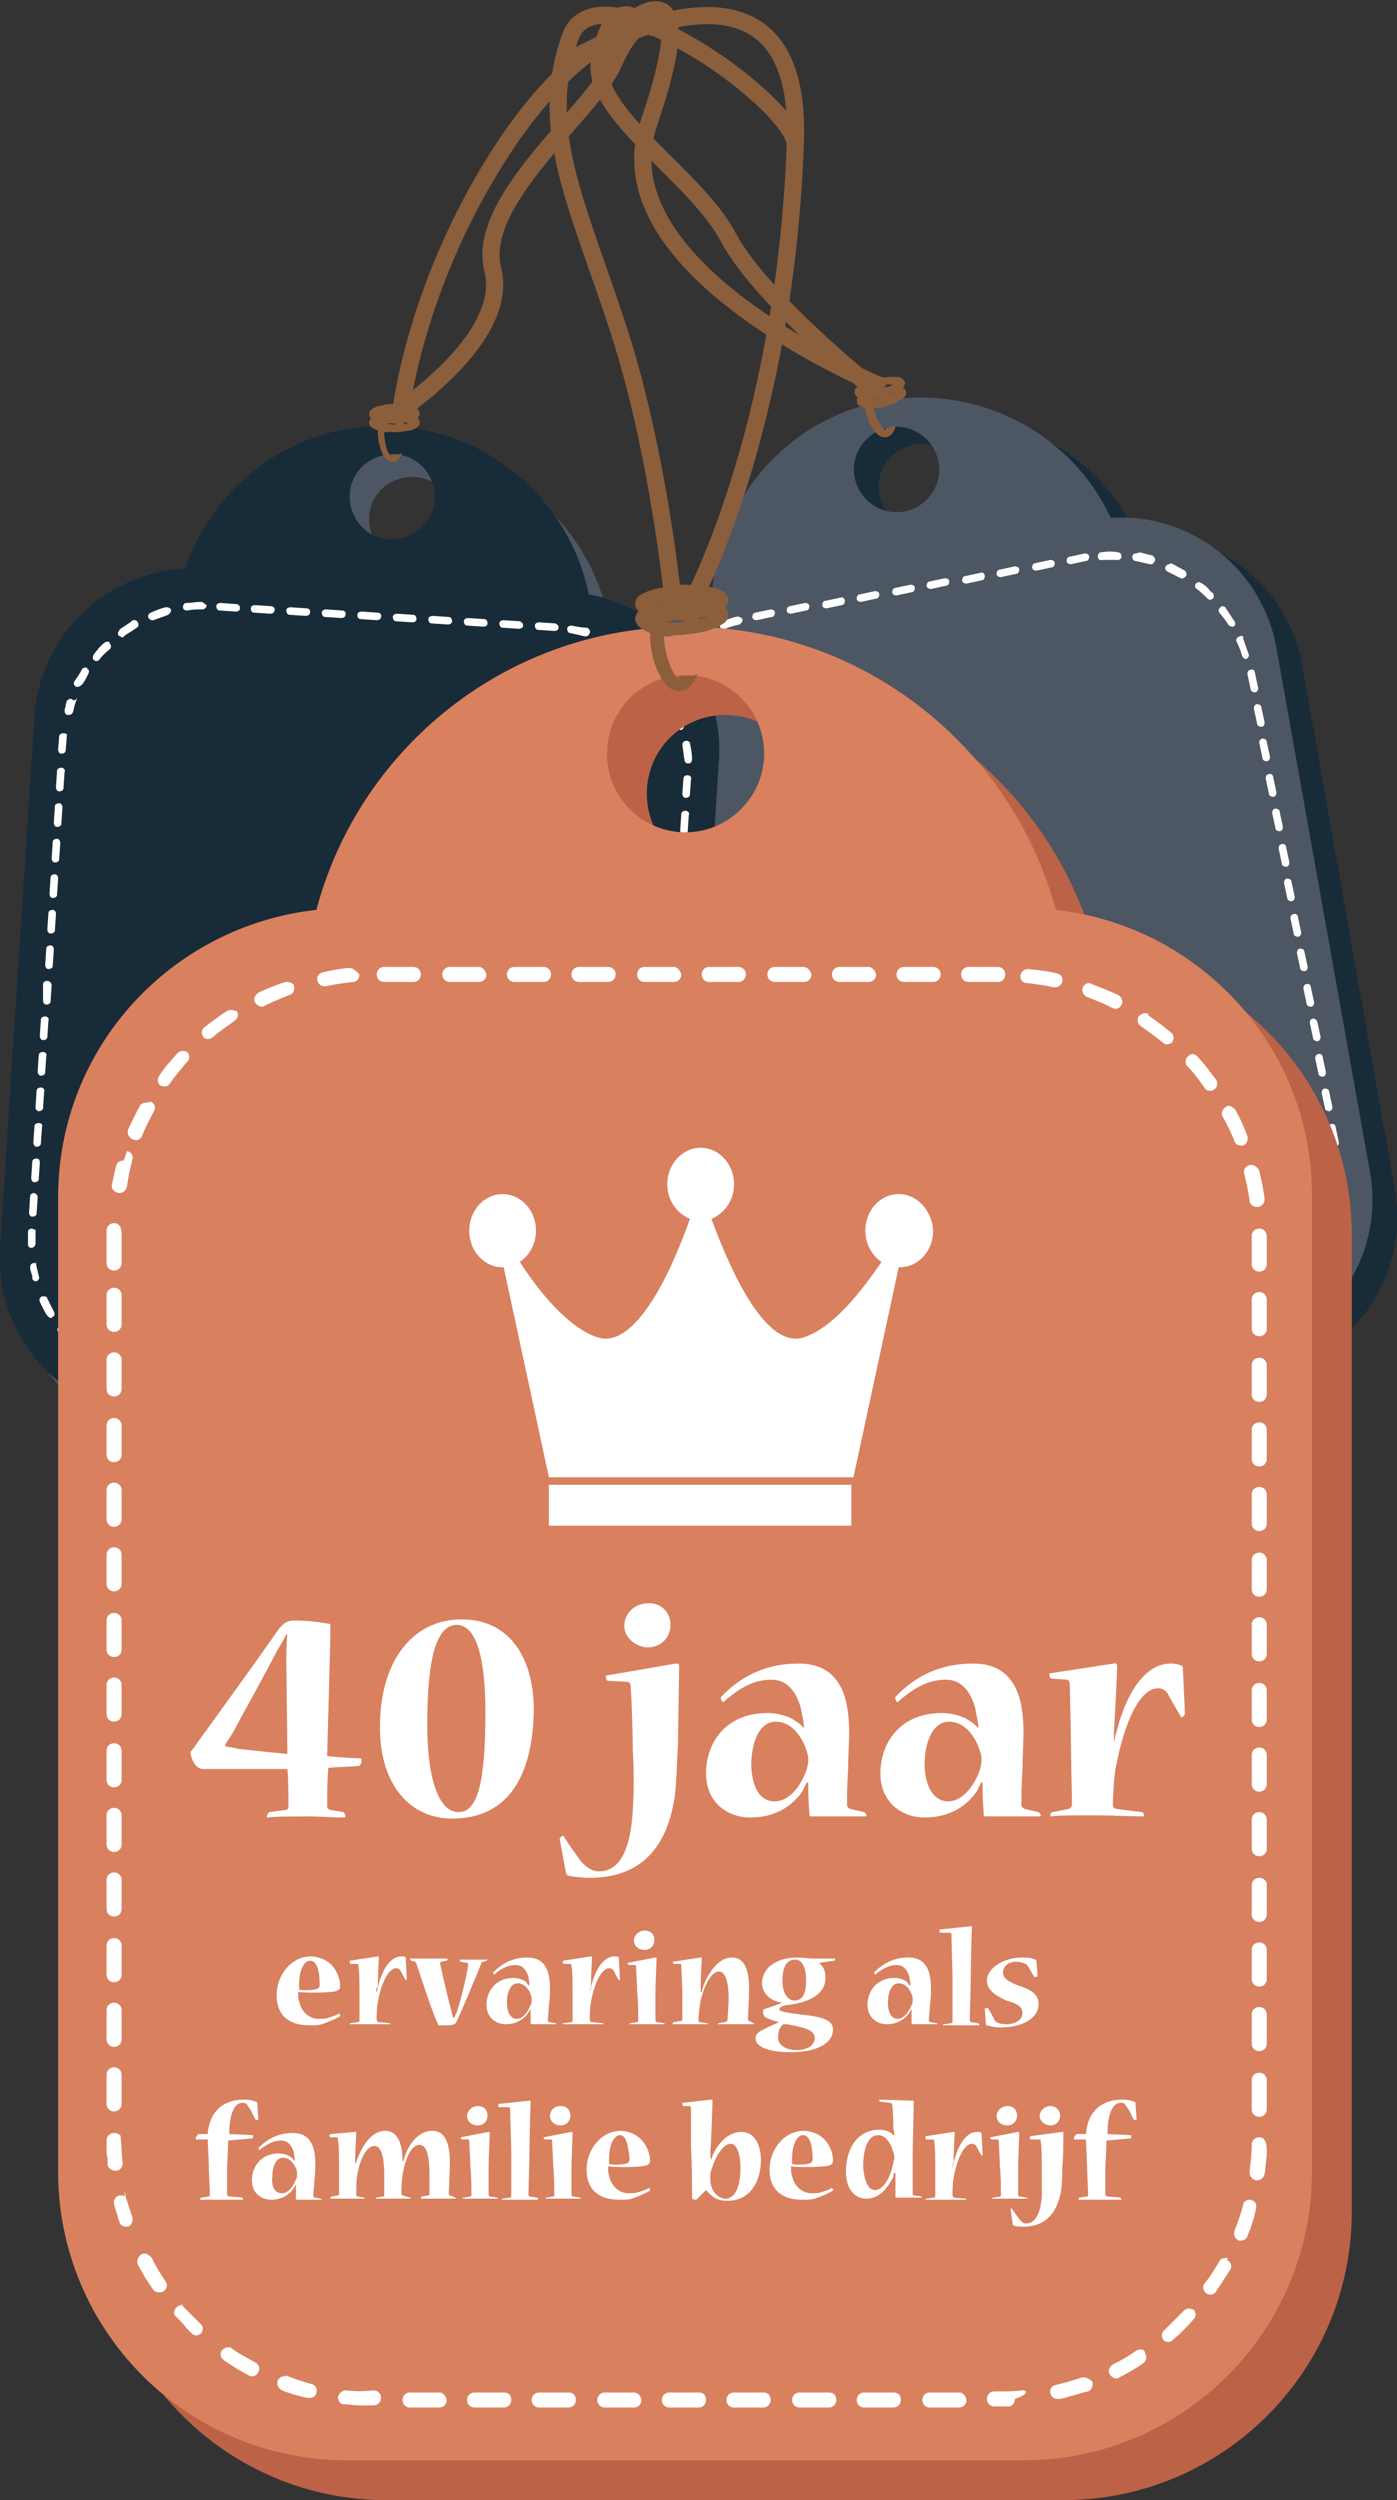 <?xml version="1.0" encoding="utf-8"?>
<!-- Generator: Adobe Illustrator 26.2.1, SVG Export Plug-In . SVG Version: 6.00 Build 0)  -->
<svg version="1.1" id="Layer_1" xmlns="http://www.w3.org/2000/svg" xmlns:xlink="http://www.w3.org/1999/xlink" x="0px" y="0px"
	 viewBox="0 0 129.8 232.2" style="enable-background:new 0 0 129.8 232.2;" xml:space="preserve">
<rect x="0" y="0" width="129.8" height="232.2" fill="#333333" stroke="none"/>
<style type="text/css">
	.st0{fill:none;stroke:#8B5E3C;stroke-width:1.593;stroke-miterlimit:10;}
	.st1{fill:#182B38;}
	.st2{fill:#4D5663;}
	.st3{fill:#8B5E3C;}
	.st4{fill:#FFFFFF;}
	.st5{fill:#BC6246;}
	.st6{fill:#D9805F;}
</style>
<g>
	<path class="st0" d="M81.4,36.3c0,0-10.5-8.3-13.7-14.2c-3.1-5.9-12.8-11.5-12-16.5c0.7-3.9,2-4.7,3.2-4"/>
	<path class="st0" d="M82.2,36c0,0-26.7-10.7-21.9-24.6c4.8-14-0.7-10.1-1.4-9.7"/>
	<g>
		<g>
			<g>
				<path class="st1" d="M129.6,110.5L121,61.8c-1.3-7.4-8-12.6-15.4-12.1c-3.6-7.8-12.2-12.4-21-10.9c-8.9,1.6-15.2,8.9-16,17.4
					c-7.1,2.1-11.7,9.2-10.3,16.6l8.7,48.7c1.4,8,9,13.3,17,11.9l33.9-6C125.7,126.1,131,118.5,129.6,110.5z M86.3,49.1
					c-2.2,0.4-4.2-1.1-4.6-3.2c-0.4-2.2,1.1-4.2,3.2-4.6c2.2-0.4,4.2,1.1,4.6,3.2C89.9,46.7,88.5,48.7,86.3,49.1z"/>
			</g>
		</g>
		<g>
			<g>
				<path class="st2" d="M127.3,108.9l-8.7-48.7c-1.3-7.4-8-12.6-15.4-12.1c-3.6-7.8-12.2-12.4-21-10.9c-8.9,1.6-15.2,8.9-16,17.4
					c-7.1,2.1-11.6,9.2-10.3,16.6l8.7,48.7c1.4,8,9,13.3,17,11.9l33.9-6C123.4,124.4,128.7,116.8,127.3,108.9z M84,47.5
					c-2.2,0.4-4.2-1.1-4.6-3.2c-0.4-2.2,1.1-4.2,3.2-4.6c2.2-0.4,4.2,1.1,4.6,3.2C87.6,45,86.2,47.1,84,47.5z"/>
			</g>
		</g>
		<g>
			<path class="st3" d="M80.8,37.1c-0.4,0-0.7-0.1-0.9-0.1l0,0c-0.2-0.1-0.4-0.1-0.5-0.5l0,0c0-0.5,0.2-0.5,0.4-0.7l0,0
				c0.2-0.1,0.4-0.2,0.7-0.3l0,0c0.5-0.2,1-0.4,1-0.4l0,0l0,0l0,0l0.2,0C82.5,35,83,35,83.3,35l0,0c0.3,0,0.6,0.1,0.8,0.5l0,0
				c0,0.3-0.2,0.5-0.3,0.6l0,0c-0.2,0.1-0.4,0.2-0.6,0.4l0,0c-0.5,0.2-1.1,0.4-1.6,0.5l0,0C81.3,37.1,81.1,37.1,80.8,37.1L80.8,37.1
				z M80.8,36.4c0.2,0,0.4,0,0.6-0.1l0,0c0.6-0.1,1.2-0.4,1.6-0.6l0,0c-0.3,0-0.7,0-1.2,0.1l0,0l-0.2,0c-0.1,0-0.4,0.1-0.7,0.3l0,0
				c-0.2,0.1-0.4,0.1-0.5,0.2l0,0C80.6,36.4,80.7,36.4,80.8,36.4L80.8,36.4z M81.7,35.9l-0.1-0.4L81.7,35.9L81.7,35.9z"/>
		</g>
		<g>
			<path class="st3" d="M81,37.9c-0.4,0-0.7,0-0.9-0.1l0,0c-0.2-0.1-0.4-0.1-0.5-0.5l0,0c0-0.5,0.3-0.5,0.4-0.7l0,0
				c0.2-0.1,0.4-0.2,0.7-0.3l0,0c0.5-0.2,1-0.3,1-0.3l0,0l0,0l0,0l0.2,0c0.7-0.1,1.2-0.1,1.5-0.1l0,0c0.3,0,0.6,0,0.8,0.5l0,0
				c0,0.4-0.2,0.5-0.3,0.6l0,0c-0.2,0.1-0.4,0.2-0.6,0.4l0,0c-0.5,0.2-1.1,0.4-1.6,0.5l0,0C81.5,37.8,81.2,37.9,81,37.9L81,37.9z
				 M81,37.1c0.2,0,0.4,0,0.6-0.1l0,0c0.5-0.1,1.2-0.3,1.6-0.5l0,0c-0.3,0-0.6,0-1.1,0.1l0,0l-0.2,0c-0.1,0-0.4,0.1-0.7,0.3l0,0
				C81,37,80.8,37,80.7,37.1l0,0C80.8,37.1,80.9,37.1,81,37.1L81,37.1z"/>
		</g>
		<path class="st3" d="M82.6,39.7c-0.1,0-0.2,0-0.3,0.1c0,0.1-0.1,0.1-0.1,0.1c0,0,0,0,0,0c0,0-0.1,0-0.1-0.1
			c-0.3-0.3-0.8-1.1-0.9-1.9c-0.1-0.3-0.1-0.6,0-0.8L80.8,37l0.4,0.1c0.1-0.4,0.2-0.6,0.2-0.8c0-0.1,0.1-0.1,0.1-0.1l0,0
			c0.1,0.1,0.4,0.5,0.6,1c0,0,0,0,0.1,0c0.2,0,0.5-0.1,0.7-0.1c-0.1-0.1-0.1-0.2-0.2-0.3c-0.1-0.3-0.3-0.6-0.5-0.8
			c-0.2-0.2-0.4-0.5-0.9-0.4c-0.5,0.1-0.7,0.6-0.9,1.4c-0.1,0.3-0.1,0.7,0,1.1c0.1,0.6,0.4,1.3,0.7,1.7c0.3,0.5,0.7,0.9,1.3,0.8
			c0.4-0.1,0.7-0.5,0.8-1C83,39.6,82.8,39.6,82.6,39.7z"/>
		<g>
			<path class="st4" d="M100.8,51.4l-1.4,0.3c-0.2,0-0.3,0.2-0.3,0.4c0,0.2,0.2,0.3,0.4,0.3l1.4-0.3c0.2,0,0.3-0.2,0.3-0.4
				C101.2,51.5,101,51.4,100.8,51.4L100.8,51.4L100.8,51.4z M97.6,52l-1.4,0.3c-0.2,0-0.3,0.2-0.3,0.4c0,0.2,0.2,0.3,0.4,0.3
				l1.4-0.3c0.2,0,0.3-0.2,0.3-0.4C98,52.1,97.8,52,97.6,52L97.6,52z M94.3,52.6l-1.4,0.3c-0.2,0-0.3,0.2-0.3,0.4
				c0,0.2,0.2,0.3,0.4,0.3l1.4-0.3c0.2,0,0.3-0.2,0.3-0.4C94.7,52.7,94.5,52.6,94.3,52.6L94.3,52.6z M91.1,53.2l-1.4,0.3
				c-0.2,0-0.3,0.2-0.3,0.4c0,0.2,0.2,0.3,0.4,0.3l1.4-0.3c0.2,0,0.3-0.2,0.3-0.4S91.3,53.1,91.1,53.2L91.1,53.2z M87.8,53.7
				L86.4,54c-0.2,0-0.3,0.2-0.3,0.4c0,0.2,0.2,0.3,0.4,0.3l1.4-0.3c0.2,0,0.3-0.2,0.3-0.4C88.2,53.8,88,53.7,87.8,53.7L87.8,53.7z
				 M84.6,54.3l-1.4,0.3c-0.2,0-0.3,0.2-0.3,0.4c0,0.2,0.2,0.3,0.4,0.3l1.4-0.3c0.2,0,0.3-0.2,0.3-0.4C85,54.4,84.8,54.3,84.6,54.3
				L84.6,54.3z M81.3,54.9l-1.4,0.3c-0.2,0-0.3,0.2-0.3,0.4c0,0.2,0.2,0.3,0.4,0.3l1.4-0.3c0.2,0,0.3-0.2,0.3-0.4
				C81.7,55,81.5,54.9,81.3,54.9L81.3,54.9z M78.1,55.5l-1.4,0.3c-0.2,0-0.3,0.2-0.3,0.4c0,0.2,0.2,0.3,0.4,0.3l1.4-0.3
				c0.2,0,0.3-0.2,0.3-0.4C78.5,55.6,78.3,55.4,78.1,55.5L78.1,55.5z M74.8,56l-1.4,0.3c-0.2,0-0.3,0.2-0.3,0.4
				c0,0.2,0.2,0.3,0.4,0.3l1.4-0.3c0.2,0,0.3-0.2,0.3-0.4S75,56,74.8,56L74.8,56z M71.6,56.6l-1.4,0.3c-0.2,0-0.3,0.2-0.3,0.4
				c0,0.2,0.2,0.3,0.4,0.3l1.4-0.3c0.2,0,0.3-0.2,0.3-0.4C72,56.7,71.8,56.6,71.6,56.6L71.6,56.6z M68.4,57.3
				C68.4,57.3,68.4,57.3,68.4,57.3c-0.1,0-0.1,0-0.1,0c0,0,0,0,0,0c0,0,0,0,0,0c0,0,0,0,0,0c0,0,0,0,0,0c0,0,0,0,0,0c0,0,0,0,0,0
				c0,0,0,0,0,0c0,0,0,0,0,0c0,0,0,0,0,0c0,0,0,0,0,0c0,0,0,0,0,0l0,0c-0.4,0.1-0.8,0.3-1.2,0.4c-0.2,0.1-0.3,0.3-0.2,0.5
				c0.1,0.2,0.2,0.3,0.4,0.2c0,0,0.1,0,0.1,0c0.4-0.2,0.9-0.3,1.3-0.4c0.2-0.1,0.3-0.3,0.3-0.5C68.8,57.3,68.6,57.2,68.4,57.3
				L68.4,57.3z M65.4,58.5c0,0-0.1,0-0.1,0c-0.4,0.2-0.8,0.5-1.2,0.8c-0.2,0.1-0.2,0.3-0.1,0.5c0.1,0.1,0.2,0.2,0.4,0.1
				c0.1,0,0.1,0,0.1-0.1c0.4-0.3,0.8-0.5,1.2-0.8c0.2-0.1,0.2-0.3,0.1-0.5C65.7,58.5,65.6,58.5,65.4,58.5L65.4,58.5z M62.9,60.4
				c-0.1,0-0.1,0-0.2,0.1c-0.1,0.1-0.1,0.1-0.2,0.2l0,0c0,0,0,0,0,0c0,0,0,0,0,0c0,0,0,0,0,0c0,0,0,0,0,0c0,0,0,0,0,0c0,0,0,0,0,0
				s0,0,0,0c-0.3,0.3-0.5,0.5-0.7,0.8c-0.1,0.2-0.1,0.4,0,0.5c0.1,0.1,0.2,0.1,0.3,0.1c0.1,0,0.2-0.1,0.2-0.1c0.3-0.4,0.6-0.7,1-1
				c0.1-0.1,0.2-0.4,0-0.5C63.1,60.4,63,60.4,62.9,60.4L62.9,60.4z M60.8,62.9c-0.1,0-0.2,0.1-0.2,0.2c-0.3,0.4-0.5,0.8-0.7,1.3
				c-0.1,0.2,0,0.4,0.2,0.5c0.1,0,0.2,0,0.2,0c0.1,0,0.2-0.1,0.3-0.2c0.2-0.4,0.4-0.8,0.7-1.2c0.1-0.2,0.1-0.4-0.1-0.5
				C61,62.9,60.9,62.8,60.8,62.9L60.8,62.9z M59.4,65.7c-0.1,0-0.2,0.1-0.3,0.2c-0.1,0.4-0.3,0.8-0.4,1.3l0,0c0,0,0,0,0,0
				c0,0,0,0,0,0c0,0,0,0,0,0c0,0,0,0,0,0c0,0,0,0,0,0c0,0,0,0,0,0c0,0,0,0,0,0c0,0,0,0,0,0c0,0,0,0,0,0c0,0,0,0,0,0l0,0c0,0,0,0,0,0
				l0,0c0,0.2,0.1,0.4,0.3,0.4c0.1,0,0.1,0,0.1,0c0.1,0,0.3-0.1,0.3-0.3c0.1-0.4,0.2-0.9,0.4-1.3c0.1-0.2,0-0.4-0.2-0.5
				C59.5,65.7,59.5,65.7,59.4,65.7L59.4,65.7z M58.8,68.9c-0.2,0-0.3,0.2-0.3,0.3c0,0.1,0,0.3,0,0.4h0c0,0,0,0,0,0l0,0c0,0,0,0,0,0
				c0,0,0,0,0,0c0,0,0,0,0,0c0,0,0,0,0,0c0,0,0,0,0,0c0,0,0,0,0,0c0,0,0,0,0,0c0,0,0,0,0,0c0,0,0,0,0,0c0,0,0,0,0,0c0,0,0,0,0,0
				c0,0,0,0,0,0c0,0,0,0,0,0c0,0,0,0,0,0c0,0,0,0,0,0c0,0,0,0,0,0c0,0,0,0,0,0c0,0,0,0,0,0c0,0,0,0,0,0c0,0,0,0,0,0s0,0,0,0
				c0,0,0,0,0,0c0,0,0,0,0,0c0,0,0,0,0,0c0,0,0,0,0,0c0,0,0,0,0,0c0,0,0,0,0,0c0,0,0,0,0,0c0,0,0,0,0,0c0,0,0,0,0,0c0,0,0,0,0,0
				c0,0,0,0,0,0c0,0,0,0,0,0c0,0,0,0,0,0c0,0,0,0,0,0c0,0,0,0,0,0c0,0,0,0,0,0l0,0c0,0,0,0,0,0l0,0c0,0,0,0,0,0c0,0,0,0,0,0
				c0,0,0,0,0,0c0,0,0,0,0,0c0,0,0,0,0,0l0,0c0,0.2,0,0.4,0,0.5c0,0.2,0.2,0.4,0.4,0.4c0,0,0,0,0.1,0c0.2,0,0.3-0.2,0.3-0.4
				c0-0.5,0-0.9,0-1.4C59.2,69.1,59.1,68.9,58.8,68.9C58.8,68.9,58.8,68.9,58.8,68.9L58.8,68.9z M58.9,72.1c-0.2,0-0.3,0.2-0.3,0.4
				c0,0,0,0,0,0c0,0,0,0,0,0c0,0,0,0,0,0v0c0,0,0,0,0,0c0,0,0,0,0,0c0,0,0,0,0,0l0,0c0,0,0,0,0,0c0,0,0,0,0,0c0,0,0,0,0,0l0,0
				c0,0,0,0,0,0c0,0,0,0,0,0c0,0,0,0,0,0l0,0l0.2,1.2c0,0.2,0.2,0.3,0.4,0.3c0.2,0,0.3-0.2,0.3-0.4l-0.2-1.2c0-0.1,0-0.2,0-0.2
				C59.3,72.2,59.1,72,58.9,72.1C58.9,72.1,58.9,72.1,58.9,72.1L58.9,72.1z M59.5,75.3c-0.2,0-0.3,0.2-0.3,0.4l0.3,1.4
				c0,0.2,0.2,0.3,0.4,0.3c0.2,0,0.3-0.2,0.3-0.4l-0.3-1.4C59.8,75.4,59.7,75.3,59.5,75.3L59.5,75.3z M60,78.6
				c-0.2,0-0.3,0.2-0.3,0.4l0.3,1.4c0,0.2,0.2,0.3,0.4,0.3c0.2,0,0.3-0.2,0.3-0.4l-0.3-1.4C60.4,78.7,60.2,78.5,60,78.6L60,78.6z
				 M60.6,81.8c-0.2,0-0.3,0.2-0.3,0.4l0.3,1.4c0,0.2,0.2,0.3,0.4,0.3c0.2,0,0.3-0.2,0.3-0.4L61,82.1C61,81.9,60.8,81.8,60.6,81.8
				L60.6,81.8z M61.2,85.1c-0.2,0-0.3,0.2-0.3,0.4l0.3,1.4c0,0.2,0.2,0.3,0.4,0.3c0.2,0,0.3-0.2,0.3-0.4l-0.3-1.4
				C61.6,85.2,61.4,85,61.2,85.1L61.2,85.1z M61.8,88.3c-0.2,0-0.3,0.2-0.3,0.4l0.3,1.4c0,0.2,0.2,0.3,0.4,0.3
				c0.2,0,0.3-0.2,0.3-0.4l-0.3-1.4C62.2,88.4,62,88.3,61.8,88.3L61.8,88.3z M62.3,91.6c-0.2,0-0.3,0.2-0.3,0.4l0.3,1.4
				c0,0.2,0.2,0.3,0.4,0.3c0.2,0,0.3-0.2,0.3-0.4l-0.3-1.4C62.7,91.7,62.5,91.5,62.3,91.6L62.3,91.6z M62.9,94.8
				c-0.2,0-0.3,0.2-0.3,0.4l0.3,1.4c0,0.2,0.2,0.3,0.4,0.3c0.2,0,0.3-0.2,0.3-0.4l-0.3-1.4C63.3,94.9,63.1,94.8,62.9,94.8L62.9,94.8
				z M63.5,98.1c-0.2,0-0.3,0.2-0.3,0.4l0.3,1.4c0,0.2,0.2,0.3,0.4,0.3c0.2,0,0.3-0.2,0.3-0.4l-0.3-1.4C63.9,98.2,63.7,98,63.5,98.1
				L63.5,98.1z M64.1,101.3c-0.2,0-0.3,0.2-0.3,0.4l0.3,1.4c0,0.2,0.2,0.3,0.4,0.3c0.2,0,0.3-0.2,0.3-0.4l-0.3-1.4
				C64.5,101.4,64.3,101.3,64.1,101.3L64.1,101.3z M64.7,104.6c-0.2,0-0.3,0.2-0.3,0.4l0.3,1.4c0,0.2,0.2,0.3,0.4,0.3
				c0.2,0,0.3-0.2,0.3-0.4l-0.3-1.4C65,104.6,64.8,104.5,64.7,104.6L64.7,104.6z M65.2,107.8c-0.2,0-0.3,0.2-0.3,0.4l0.3,1.4
				c0,0.2,0.2,0.3,0.4,0.3c0.2,0,0.3-0.2,0.3-0.4l-0.3-1.4C65.6,107.9,65.4,107.8,65.2,107.8L65.2,107.8z M65.8,111
				c-0.2,0-0.3,0.2-0.3,0.4l0.3,1.4c0,0.2,0.2,0.3,0.4,0.3c0.2,0,0.3-0.2,0.3-0.4l-0.3-1.4C66.2,111.1,66,111,65.8,111L65.8,111z
				 M66.4,114.3c-0.2,0-0.3,0.2-0.3,0.4l0.3,1.4c0,0.2,0.2,0.3,0.4,0.3c0.2,0,0.3-0.2,0.3-0.4l-0.3-1.4
				C66.8,114.4,66.6,114.3,66.4,114.3L66.4,114.3z M67,117.5L67,117.5c-0.2,0-0.3,0.2-0.3,0.4c0,0.1,0,0.2,0.1,0.3c0,0,0,0,0,0
				c0,0,0,0,0,0c0,0,0,0,0,0c0,0,0,0,0,0c0,0,0,0,0,0c0,0,0,0,0,0c0,0,0,0,0,0l0,0c0,0,0,0,0,0c0,0,0,0,0,0c0,0,0,0,0,0l0,0
				c0,0.2,0.1,0.4,0.1,0.6l0,0c0,0,0,0,0,0c0,0,0,0,0,0c0,0,0,0,0,0c0,0,0,0,0,0c0,0,0,0,0,0c0,0,0,0,0,0c0,0,0,0,0,0c0,0,0,0,0,0
				c0,0,0,0,0,0c0,0,0,0,0,0l0,0c0,0,0,0,0,0l0,0c0,0.1,0,0.2,0.1,0.2c0.1,0.2,0.2,0.3,0.4,0.3c0,0,0,0,0,0c0.2-0.1,0.3-0.3,0.2-0.5
				c-0.1-0.4-0.2-0.9-0.3-1.4C67.3,117.6,67.2,117.5,67,117.5L67,117.5z M67.9,120.6C67.9,120.6,67.9,120.6,67.9,120.6
				c-0.3,0.1-0.4,0.3-0.3,0.5c0.1,0.2,0.2,0.5,0.3,0.7l0,0c0,0,0,0,0,0l0,0c0,0,0,0,0,0c0,0,0,0,0,0c0,0,0,0,0,0c0,0,0,0,0,0
				c0,0,0,0,0,0v0c0,0,0,0,0,0c0,0,0,0,0,0c0,0,0,0,0,0c0,0,0,0,0,0c0,0,0,0,0,0c0,0,0,0,0,0c0,0,0,0,0,0c0,0,0,0,0,0c0,0,0,0,0,0
				c0,0,0,0,0,0c0,0,0,0,0,0c0,0,0,0,0,0c0,0,0,0,0,0c0,0,0,0,0,0s0,0,0,0c0,0,0,0,0,0c0,0,0,0,0,0c0,0,0,0,0,0l0,0c0,0,0,0,0,0
				c0,0,0,0,0,0c0,0,0,0.1,0.1,0.1c0,0,0,0,0,0c0,0,0,0,0,0c0,0,0,0,0,0c0,0,0,0,0,0c0,0,0,0,0,0c0,0,0,0,0,0c0,0,0,0,0,0
				c0,0,0,0,0,0c0,0,0,0,0,0c0,0,0,0,0,0c0,0,0,0,0,0c0,0,0,0,0,0c0,0,0,0,0,0c0,0,0,0,0,0c0,0,0,0,0,0.1c0.1,0.1,0.2,0.2,0.4,0.2
				c0,0,0.1,0,0.1,0c0.2-0.1,0.2-0.3,0.1-0.5c-0.2-0.4-0.4-0.8-0.6-1.2C68.2,120.7,68.1,120.6,67.9,120.6L67.9,120.6z M69.6,123.3
				c-0.1,0-0.1,0-0.2,0.1c-0.2,0.1-0.2,0.4-0.1,0.5c0.3,0.4,0.6,0.8,1,1.1c0.1,0.1,0.2,0.1,0.3,0.1c0.1,0,0.1,0,0.2-0.1
				c0.1-0.1,0.1-0.4,0-0.5c-0.3-0.3-0.6-0.7-0.9-1C69.8,123.4,69.7,123.3,69.6,123.3L69.6,123.3z M71.8,125.6
				c-0.1,0-0.2,0.1-0.2,0.1c-0.1,0.2-0.1,0.4,0.1,0.5c0,0,0,0,0.1,0c0,0,0,0,0,0c0,0,0,0,0,0c0,0,0,0,0,0c0,0,0,0,0,0c0,0,0,0,0,0
				c0,0,0,0,0,0c0,0,0,0,0,0c0,0,0,0,0,0c0,0,0,0,0,0c0,0,0,0,0,0c0,0,0,0,0,0c0,0,0,0,0,0c0.2,0.1,0.4,0.3,0.5,0.4l0,0c0,0,0,0,0,0
				l0,0c0,0,0,0,0,0c0,0,0,0,0,0c0,0,0,0,0,0c0,0,0,0,0,0c0,0,0,0,0,0c0,0,0,0,0,0c0,0,0,0,0,0c0,0,0,0,0,0c0,0,0,0,0,0c0,0,0,0,0,0
				c0,0,0,0,0,0c0,0,0,0,0,0c0,0,0,0,0,0c0,0,0,0,0,0c0,0,0,0,0,0c0,0,0,0,0,0c0,0,0,0,0,0c0,0,0,0,0,0s0,0,0,0c0,0,0,0,0,0
				c0,0,0,0,0,0c0,0,0,0,0,0c0,0,0,0,0,0c0,0,0,0,0.1,0l0,0c0,0,0,0,0,0l0,0c0.1,0,0.1,0.1,0.2,0.1c0.1,0.1,0.2,0.1,0.3,0.1
				c0.1,0,0.2-0.1,0.2-0.2c0.1-0.2,0.1-0.4-0.1-0.5c-0.4-0.2-0.8-0.5-1.1-0.8C72,125.6,71.9,125.6,71.8,125.6L71.8,125.6z
				 M74.6,127.2c-0.1,0-0.2,0.1-0.3,0.2c-0.1,0.2,0,0.4,0.2,0.5c0.4,0.2,0.9,0.4,1.4,0.5c0.1,0,0.1,0,0.2,0c0.1,0,0.2-0.1,0.3-0.2
				c0.1-0.2,0-0.4-0.2-0.5c-0.4-0.1-0.9-0.3-1.3-0.5C74.7,127.2,74.7,127.2,74.6,127.2L74.6,127.2z M77.6,128.2
				c-0.1,0-0.3,0.1-0.3,0.3c0,0.2,0.1,0.4,0.3,0.4c0.4,0.1,0.9,0.1,1.3,0.2l0,0c0,0,0,0,0,0c0,0,0,0,0,0c0,0,0,0,0,0l0,0
				c0,0,0,0,0,0h0c0,0,0,0,0,0h0c0,0,0,0,0,0h0c0,0,0,0,0.1,0c0,0,0,0,0,0c0,0,0,0,0,0c0,0,0.1,0,0.1,0c0.2,0,0.3-0.2,0.3-0.3
				c0-0.2-0.1-0.4-0.3-0.4c-0.5,0-0.9-0.1-1.4-0.2C77.7,128.2,77.7,128.2,77.6,128.2L77.6,128.2z M80.8,128.4
				c-0.2,0-0.3,0.2-0.3,0.4c0,0.2,0.2,0.4,0.4,0.3c0.2,0,0.5,0,0.7-0.1c0,0,0,0,0,0c0,0,0,0,0,0c0.2,0,0.5-0.1,0.7-0.1
				c0.2,0,0.3-0.2,0.3-0.4c0-0.2-0.2-0.3-0.4-0.3C81.8,128.3,81.3,128.3,80.8,128.4C80.9,128.4,80.8,128.4,80.8,128.4L80.8,128.4z
				 M85.5,127.6l-1.4,0.3c-0.2,0-0.3,0.2-0.3,0.4c0,0.2,0.2,0.3,0.4,0.3l1.4-0.3c0.2,0,0.3-0.2,0.3-0.4
				C85.9,127.7,85.7,127.6,85.5,127.6L85.5,127.6z M88.8,127.1l-1.4,0.3c-0.2,0-0.3,0.2-0.3,0.4c0,0.2,0.2,0.3,0.4,0.3l1.4-0.3
				c0.2,0,0.3-0.2,0.3-0.4C89.1,127.1,88.9,127,88.8,127.1L88.8,127.1z M92,126.5l-1.4,0.3c-0.2,0-0.3,0.2-0.3,0.4s0.2,0.3,0.4,0.3
				l1.4-0.3c0.2,0,0.3-0.2,0.3-0.4C92.4,126.6,92.2,126.4,92,126.5L92,126.5z M95.2,125.9l-1.4,0.3c-0.2,0-0.3,0.2-0.3,0.4
				c0,0.2,0.2,0.3,0.4,0.3l1.4-0.3c0.2,0,0.3-0.2,0.3-0.4S95.4,125.9,95.2,125.9L95.2,125.9z M98.5,125.3l-1.4,0.3
				c-0.2,0-0.3,0.2-0.3,0.4c0,0.2,0.2,0.3,0.4,0.3l1.4-0.3c0.2,0,0.3-0.2,0.3-0.4C98.9,125.4,98.7,125.3,98.5,125.3L98.5,125.3z
				 M101.7,124.7l-1.4,0.3c-0.2,0-0.3,0.2-0.3,0.4c0,0.2,0.2,0.3,0.4,0.3l1.4-0.3c0.2,0,0.3-0.2,0.3-0.4
				C102.1,124.8,101.9,124.7,101.7,124.7L101.7,124.7z M105,124.2l-1.4,0.3c-0.2,0-0.3,0.2-0.3,0.4c0,0.2,0.2,0.3,0.4,0.3l1.4-0.3
				c0.2,0,0.3-0.2,0.3-0.4C105.4,124.3,105.2,124.1,105,124.2L105,124.2z M108.2,123.6l-1.4,0.3c-0.2,0-0.3,0.2-0.3,0.4
				c0,0.2,0.2,0.3,0.4,0.3l1.4-0.3c0.2,0,0.3-0.2,0.3-0.4C108.6,123.7,108.4,123.6,108.2,123.6L108.2,123.6z M111.5,123l-1.4,0.3
				c-0.2,0-0.3,0.2-0.3,0.4s0.2,0.3,0.4,0.3l1.4-0.3c0.2,0,0.3-0.2,0.3-0.4C111.9,123.1,111.7,123,111.5,123L111.5,123z
				 M114.7,122.4C114.7,122.4,114.7,122.4,114.7,122.4c-0.4,0.1-0.8,0.2-1.2,0.3l-0.2,0c-0.2,0-0.3,0.2-0.3,0.4
				c0,0.2,0.2,0.3,0.4,0.3l0.2,0l0,0c0,0,0,0,0,0c0,0,0,0,0,0c0,0,0,0,0,0s0,0,0,0c0,0,0,0,0,0c0,0,0,0,0,0c0,0,0,0,0,0c0,0,0,0,0,0
				c0,0,0,0,0,0c0,0,0,0,0,0c0,0,0,0,0,0c0,0,0,0,0,0c0,0,0,0,0,0c0,0,0,0,0,0c0,0,0,0,0,0c0,0,0,0,0,0c0,0,0,0,0,0c0,0,0,0,0,0
				c0,0,0,0,0,0c0,0,0,0,0,0c0,0,0,0,0,0c0,0,0,0,0,0c0,0,0,0,0,0c0,0,0,0,0,0h0c0,0,0,0,0,0c0,0,0,0,0,0c0,0,0,0,0,0c0,0,0,0,0,0
				c0,0,0,0,0,0c0,0,0,0,0,0c0,0,0,0,0,0c0,0,0,0,0,0c0,0,0,0,0,0c0,0,0,0,0,0c0,0,0,0,0,0c0,0,0,0,0,0c0,0,0,0,0,0l0,0
				c0,0,0.1,0,0.1,0l0,0c0,0,0,0,0,0c0,0,0,0,0,0c0,0,0,0,0,0c0,0,0,0,0,0c0,0,0,0,0,0c0,0,0,0,0,0c0,0,0,0,0,0l0,0c0,0,0,0,0,0l0,0
				c0,0,0,0,0,0l0,0c0,0,0.1,0,0.1,0l0,0c0,0,0,0,0,0c0,0,0,0,0,0c0,0,0,0,0,0c0,0,0,0,0,0c0,0,0,0,0,0c0,0,0,0,0,0c0,0,0,0,0,0
				s0,0,0,0c0,0,0,0,0,0c0,0,0,0,0,0c0,0,0,0,0,0c0,0,0,0,0,0c0,0,0,0,0,0c0,0,0,0,0,0c0,0,0,0,0,0c0,0,0,0,0,0c0,0,0,0,0,0
				c0,0,0,0,0,0c0,0,0,0,0,0c0,0,0,0,0,0h0c0,0,0,0,0,0c0,0,0,0,0,0c0,0,0,0,0,0l0,0c0.1,0,0.2,0,0.2-0.1c0.2-0.1,0.3-0.3,0.3-0.4
				C115.1,122.5,114.9,122.4,114.7,122.4L114.7,122.4z M117.7,121.2c0,0-0.1,0-0.1,0c-0.4,0.2-0.8,0.4-1.2,0.6
				c-0.2,0.1-0.3,0.3-0.2,0.5c0.1,0.2,0.2,0.2,0.4,0.2c0,0,0.1,0,0.1,0c0.5-0.2,0.9-0.4,1.3-0.6c0.2-0.1,0.2-0.3,0.1-0.5
				C118,121.2,117.8,121.1,117.7,121.2L117.7,121.2z M120.2,119.3c-0.1,0-0.1,0-0.2,0.1c-0.3,0.3-0.7,0.6-1.1,0.9
				c-0.2,0.1-0.2,0.4-0.1,0.5c0.1,0.1,0.2,0.2,0.4,0.1c0.1,0,0.1,0,0.2-0.1c0.4-0.3,0.7-0.6,1.1-0.9l0,0c0,0,0,0,0,0c0,0,0,0,0,0
				l0,0c0,0,0,0,0,0c0.1-0.1,0.2-0.4,0-0.5C120.5,119.3,120.3,119.3,120.2,119.3L120.2,119.3z M122.3,116.8c-0.1,0-0.2,0.1-0.2,0.2
				c-0.3,0.4-0.5,0.8-0.8,1.1c-0.1,0.2-0.1,0.4,0.1,0.5c0.1,0.1,0.2,0.1,0.3,0.1c0.1,0,0.2-0.1,0.2-0.1c0.3-0.4,0.6-0.8,0.9-1.2
				c0.1-0.2,0.1-0.4-0.1-0.5C122.5,116.8,122.4,116.8,122.3,116.8L122.3,116.8z M123.7,113.9c-0.1,0-0.2,0.1-0.3,0.2
				c-0.1,0.4-0.3,0.9-0.5,1.3c-0.1,0.2,0,0.4,0.2,0.5c0.1,0,0.1,0,0.2,0c0.1,0,0.2-0.1,0.3-0.2c0.1-0.1,0.1-0.2,0.2-0.4v0
				c0,0,0,0,0,0c0,0,0,0,0,0c0,0,0,0,0,0c0,0,0,0,0,0c0,0,0,0,0,0c0,0,0,0,0,0c0,0,0,0,0,0c0,0,0,0,0,0c0,0,0,0,0,0c0,0,0,0,0,0
				c0,0,0,0,0,0c0.1-0.3,0.2-0.6,0.3-0.8v0c0,0,0,0,0,0l0,0c0,0,0,0,0,0c0,0,0,0,0,0c0,0,0,0,0,0c0.1-0.2,0-0.4-0.2-0.5
				C123.8,113.9,123.7,113.9,123.7,113.9L123.7,113.9z M124.4,110.8c-0.2,0-0.3,0.2-0.3,0.3c0,0.5-0.1,0.9-0.2,1.4
				c0,0.2,0.1,0.4,0.3,0.4c0,0,0.1,0,0.1,0c0.1,0,0.3-0.1,0.3-0.3c0-0.2,0.1-0.4,0.1-0.6h0c0,0,0,0,0,0c0-0.3,0.1-0.6,0.1-0.8
				C124.8,111,124.7,110.8,124.4,110.8C124.4,110.8,124.4,110.8,124.4,110.8L124.4,110.8z M124.3,107.6c-0.2,0-0.3,0.2-0.3,0.4
				c0.1,0.5,0.1,0.9,0.1,1.4c0,0.2,0.2,0.4,0.4,0.3c0,0,0,0,0,0c0.2,0,0.3-0.2,0.3-0.4c0-0.3,0-0.6-0.1-0.9v0c0,0,0,0,0,0
				c0,0,0,0,0,0c0,0,0,0,0,0c0,0,0,0,0,0c0,0,0,0,0,0c0,0,0,0,0,0c0,0,0,0,0,0c0,0,0,0,0,0c0,0,0,0,0,0l0,0c0,0,0,0,0,0s0,0,0,0
				c0,0,0,0,0,0c0,0,0,0,0,0c0,0,0,0,0,0c0,0,0,0,0,0c0,0,0,0,0,0c0,0,0,0,0,0c0,0,0,0,0,0c0,0,0,0,0,0c0,0,0,0,0,0c0,0,0,0,0,0
				c0,0,0,0,0,0l0,0c0-0.1,0-0.2,0-0.3C124.7,107.7,124.5,107.6,124.3,107.6C124.3,107.6,124.3,107.6,124.3,107.6L124.3,107.6z
				 M123.7,104.4c-0.2,0-0.3,0.2-0.3,0.4l0.3,1.4c0,0.2,0.2,0.3,0.4,0.3c0.2,0,0.3-0.2,0.3-0.4l-0.3-1.4
				C124.1,104.5,123.9,104.3,123.7,104.4L123.7,104.4z M123.1,101.1c-0.2,0-0.3,0.2-0.3,0.4l0.3,1.4c0,0.2,0.2,0.3,0.4,0.3
				c0.2,0,0.3-0.2,0.3-0.4l-0.3-1.4C123.5,101.2,123.3,101.1,123.1,101.1L123.1,101.1z M122.5,97.9c-0.2,0-0.3,0.2-0.3,0.4l0.3,1.4
				c0,0.2,0.2,0.3,0.4,0.3c0.2,0,0.3-0.2,0.3-0.4l-0.3-1.4C122.9,98,122.7,97.8,122.5,97.9L122.5,97.9z M122,94.6
				c-0.2,0-0.3,0.2-0.3,0.4l0.3,1.4c0,0.2,0.2,0.3,0.4,0.3c0.2,0,0.3-0.2,0.3-0.4l-0.3-1.4C122.3,94.7,122.2,94.6,122,94.6L122,94.6
				z M121.4,91.4c-0.2,0-0.3,0.2-0.3,0.4l0.3,1.4c0,0.2,0.2,0.3,0.4,0.3c0.2,0,0.3-0.2,0.3-0.4l-0.3-1.4
				C121.8,91.5,121.6,91.3,121.4,91.4L121.4,91.4z M120.8,88.1c-0.2,0-0.3,0.2-0.3,0.4l0.3,1.4c0,0.2,0.2,0.3,0.4,0.3
				c0.2,0,0.3-0.2,0.3-0.4l-0.3-1.4C121.2,88.2,121,88.1,120.8,88.1L120.8,88.1z M120.2,84.9c-0.2,0-0.3,0.2-0.3,0.4l0.3,1.4
				c0,0.2,0.2,0.3,0.4,0.3c0.2,0,0.3-0.2,0.3-0.4l-0.3-1.4C120.6,85,120.4,84.8,120.2,84.9L120.2,84.9z M119.6,81.6
				c-0.2,0-0.3,0.2-0.3,0.4l0.3,1.4c0,0.2,0.2,0.3,0.4,0.3c0.2,0,0.3-0.2,0.3-0.4l-0.3-1.4C120,81.7,119.8,81.6,119.6,81.6
				L119.6,81.6z M119.1,78.4c-0.2,0-0.3,0.2-0.3,0.4l0.3,1.4c0,0.2,0.2,0.3,0.4,0.3c0.2,0,0.3-0.2,0.3-0.4l-0.3-1.4
				C119.5,78.5,119.3,78.3,119.1,78.4L119.1,78.4z M118.5,75.1c-0.2,0-0.3,0.2-0.3,0.4l0.3,1.4c0,0.2,0.2,0.3,0.4,0.3
				c0.2,0,0.3-0.2,0.3-0.4l-0.3-1.4C118.9,75.2,118.7,75.1,118.5,75.1L118.5,75.1z M117.9,71.9c-0.2,0-0.3,0.2-0.3,0.4l0.3,1.4
				c0,0.2,0.2,0.3,0.4,0.3c0.2,0,0.3-0.2,0.3-0.4l-0.3-1.4C118.3,72,118.1,71.8,117.9,71.9L117.9,71.9z M117.3,68.6
				c-0.2,0-0.3,0.2-0.3,0.4l0.3,1.4c0,0.2,0.2,0.3,0.4,0.3c0.2,0,0.3-0.2,0.3-0.4l-0.3-1.4C117.7,68.7,117.5,68.6,117.3,68.6
				L117.3,68.6z M116.8,65.4c-0.2,0-0.3,0.2-0.3,0.4l0.3,1.4c0,0.2,0.2,0.3,0.4,0.3c0.2,0,0.3-0.2,0.3-0.4l-0.3-1.4
				C117.2,65.5,117,65.4,116.8,65.4L116.8,65.4z M116.2,62.2c-0.2,0-0.3,0.2-0.3,0.4l0.3,1.4c0,0.2,0.2,0.3,0.4,0.3s0.3-0.2,0.3-0.4
				l-0.3-1.4l0,0C116.6,62.3,116.4,62.1,116.2,62.2L116.2,62.2z M115.2,59.1C115.2,59.1,115.2,59.1,115.2,59.1
				c-0.3,0.1-0.4,0.3-0.3,0.5c0.2,0.4,0.4,0.9,0.5,1.3c0.1,0.2,0.2,0.3,0.4,0.3c0,0,0,0,0,0c0.2-0.1,0.3-0.3,0.2-0.5
				c-0.2-0.5-0.3-0.9-0.5-1.4C115.6,59.1,115.4,59,115.2,59.1L115.2,59.1z M113.6,56.3c-0.1,0-0.1,0-0.2,0.1
				c-0.2,0.1-0.2,0.4-0.1,0.5c0.3,0.4,0.6,0.7,0.8,1.1c0.1,0.1,0.2,0.2,0.4,0.2c0,0,0.1,0,0.1,0c0.2-0.1,0.2-0.3,0.1-0.5
				c-0.3-0.4-0.5-0.8-0.8-1.2C113.9,56.4,113.7,56.3,113.6,56.3L113.6,56.3z M111.3,54.1c-0.1,0-0.2,0.1-0.2,0.1
				c-0.1,0.2-0.1,0.4,0.1,0.5c0.4,0.3,0.7,0.6,1,0.9c0.1,0.1,0.2,0.1,0.3,0.1c0.1,0,0.1-0.1,0.2-0.1c0.1-0.1,0.1-0.4,0-0.5l0,0
				c-0.1-0.1-0.3-0.2-0.4-0.4c0,0,0,0,0,0c0,0,0,0,0,0c0,0,0,0,0,0c0,0,0,0,0,0c0,0,0,0,0,0c0,0,0,0,0,0c0,0,0,0,0,0c0,0,0,0,0,0
				c0,0,0,0,0,0h0c-0.2-0.2-0.4-0.4-0.6-0.5C111.5,54.1,111.4,54,111.3,54.1L111.3,54.1z M108.6,52.4c-0.1,0-0.2,0.1-0.3,0.2
				c-0.1,0.2,0,0.4,0.2,0.5c0.4,0.2,0.8,0.4,1.2,0.6c0.1,0,0.2,0.1,0.2,0c0.1,0,0.2-0.1,0.3-0.2c0.1-0.2,0-0.4-0.1-0.5
				c-0.4-0.2-0.9-0.5-1.3-0.7C108.7,52.4,108.7,52.4,108.6,52.4L108.6,52.4z M105.5,51.4c-0.1,0-0.3,0.1-0.3,0.3
				c0,0.2,0.1,0.4,0.3,0.4c0.5,0.1,0.9,0.2,1.3,0.3c0.1,0,0.1,0,0.2,0c0.1,0,0.2-0.1,0.3-0.3c0.1-0.2-0.1-0.4-0.2-0.5l0,0
				c0,0,0,0,0,0c0,0,0,0,0,0c0,0,0,0,0,0c0,0,0,0,0,0c0,0,0,0,0,0c0,0,0,0,0,0c0,0,0,0,0,0c0,0,0,0,0,0c0,0,0,0,0,0c0,0,0,0,0,0
				c0,0,0,0,0,0c0,0,0,0,0,0c0,0,0,0,0,0c0,0,0,0,0,0v0c0,0,0,0,0,0l0,0c-0.4-0.1-0.8-0.2-1.2-0.3C105.6,51.4,105.6,51.4,105.5,51.4
				L105.5,51.4z M102.3,51.3c-0.2,0-0.3,0.2-0.3,0.4c0,0.2,0.2,0.4,0.4,0.3c0.5,0,0.9,0,1.4,0c0,0,0.1,0,0.1,0
				c0.2,0,0.3-0.2,0.3-0.3c0-0.2-0.1-0.4-0.3-0.4C103.4,51.2,102.9,51.2,102.3,51.3C102.4,51.2,102.4,51.3,102.3,51.3L102.3,51.3z"
				/>
		</g>
	</g>
</g>
<g>
	<path class="st0" d="M36.3,38.7c0,0,11.1-7,9.5-13.6C44.1,18.6,55,10.5,57,5.9c1.6-3.6,3-4.1,4-3.1"/>
	<path class="st0" d="M37.2,38.5c0,0,1.2-11.6,9.1-24C54.2,2.1,60.9,2.2,60.2,2.4"/>
	<g>
		<g>
			<g>
				<path class="st2" d="M56.5,57.4c-1.7-8.4-8.9-15-17.8-15.6c-9-0.6-16.9,5-19.7,13.2c-7.4,0.3-13.5,6.2-14,13.7l-3.1,49.4
					c-0.5,8.1,5.6,15.1,13.7,15.6l34.3,2.2c8.1,0.5,15.1-5.6,15.6-13.7l3.2-49.4C69.1,65.2,63.8,58.6,56.5,57.4z M38,52.2
					c-2.2-0.1-3.8-2-3.7-4.2c0.1-2.2,2-3.8,4.2-3.7c2.2,0.1,3.8,2,3.7,4.2C42.1,50.7,40.2,52.4,38,52.2z"/>
			</g>
		</g>
		<g>
			<g>
				<path class="st1" d="M54.7,55.2c-1.7-8.4-8.9-15-17.8-15.6c-9-0.6-16.9,5-19.7,13.2C9.8,53.2,3.7,59,3.2,66.6L0,115.9
					c-0.5,8.1,5.6,15.1,13.7,15.6l34.3,2.2c8.1,0.5,15.1-5.6,15.6-13.7l3.2-49.4C67.3,63.1,61.9,56.5,54.7,55.2z M36.2,50.1
					c-2.2-0.1-3.8-2-3.7-4.2c0.1-2.2,2-3.8,4.2-3.7c2.2,0.1,3.8,2,3.7,4.2C40.2,48.6,38.3,50.2,36.2,50.1z"/>
			</g>
		</g>
		<g>
			<path class="st3" d="M35.5,39.3c-0.4-0.1-0.6-0.2-0.8-0.3l0,0c-0.2-0.1-0.4-0.2-0.4-0.6l0,0c0.1-0.4,0.4-0.5,0.6-0.6l0,0
				c0.2-0.1,0.5-0.1,0.8-0.2l0,0c0.5-0.1,1-0.1,1-0.1l0,0l0,0l0,0l0.2,0c0.7,0.1,1.2,0.2,1.5,0.3l0,0c0.3,0.1,0.6,0.2,0.6,0.7l0,0
				c-0.1,0.3-0.3,0.4-0.4,0.5l0,0c-0.2,0.1-0.4,0.2-0.7,0.2l0,0c-0.5,0.1-1.1,0.2-1.7,0.1l0,0C36,39.4,35.8,39.4,35.5,39.3
				L35.5,39.3z M35.7,38.6c0.2,0,0.4,0.1,0.6,0.1l0,0c0.6,0.1,1.3-0.1,1.7-0.2l0,0c-0.3-0.1-0.6-0.1-1.1-0.2l0,0l-0.2,0
				c-0.1,0-0.4,0-0.8,0.1l0,0c-0.2,0-0.4,0.1-0.5,0.1l0,0C35.5,38.5,35.6,38.5,35.7,38.6L35.7,38.6z M36.7,38.3l0-0.4L36.7,38.3
				L36.7,38.3z"/>
		</g>
		<g>
			<path class="st3" d="M35.5,40.1c-0.4-0.1-0.6-0.2-0.8-0.3l0,0c-0.2-0.1-0.4-0.2-0.4-0.6l0,0c0.1-0.5,0.4-0.5,0.6-0.6l0,0
				c0.2-0.1,0.5-0.1,0.8-0.2l0,0c0.5-0.1,1-0.1,1-0.1l0,0l0,0l0,0l0.2,0c0.7,0.1,1.2,0.2,1.5,0.3l0,0c0.3,0.1,0.6,0.2,0.6,0.7l0,0
				c-0.1,0.4-0.3,0.4-0.4,0.5l0,0c-0.2,0.1-0.4,0.2-0.7,0.2l0,0c-0.5,0.1-1.1,0.2-1.7,0.1l0,0C36,40.2,35.7,40.1,35.5,40.1
				L35.5,40.1z M35.7,39.3c0.2,0,0.4,0.1,0.6,0.1l0,0c0.5,0.1,1.2,0,1.7-0.1l0,0c-0.3-0.1-0.6-0.1-1.1-0.2l0,0l-0.2,0
				c-0.1,0-0.4,0-0.8,0.1l0,0c-0.2,0-0.3,0-0.5,0.1l0,0C35.5,39.3,35.6,39.3,35.7,39.3L35.7,39.3z"/>
		</g>
		<path class="st3" d="M36.7,42.2c-0.1,0-0.2,0-0.3,0c0,0.1-0.1,0.1-0.1,0.1c0,0,0,0,0,0c0,0,0,0-0.1-0.1c-0.3-0.3-0.5-1.3-0.5-2.1
			c0-0.3,0.1-0.6,0.2-0.8l-0.3-0.2l0.3,0.2c0.2-0.3,0.3-0.6,0.4-0.7c0,0,0.1-0.1,0.1-0.1l0,0c0.1,0.1,0.3,0.6,0.4,1.1c0,0,0,0,0.1,0
			c0.2,0,0.5,0.1,0.7,0.1c0-0.1,0-0.2-0.1-0.4c-0.1-0.3-0.2-0.6-0.3-0.9c-0.1-0.3-0.3-0.6-0.7-0.6c-0.6,0-0.8,0.4-1.2,1.2
			c-0.2,0.3-0.2,0.7-0.2,1c0,0.6,0.1,1.3,0.3,1.8c0.2,0.5,0.4,1,1,1.1c0.5,0,0.7-0.3,1-0.8C37,42.2,36.8,42.2,36.7,42.2z"/>
		<g>
			<path class="st4" d="M51.6,57.9l-1.5-0.1c-0.2,0-0.4,0.1-0.4,0.3c0,0.2,0.1,0.4,0.3,0.4l1.5,0.1c0.2,0,0.4-0.1,0.4-0.3
				C51.9,58.1,51.8,58,51.6,57.9L51.6,57.9L51.6,57.9z M48.3,57.7l-1.5-0.1c-0.2,0-0.4,0.1-0.4,0.3c0,0.2,0.1,0.4,0.3,0.4l1.5,0.1
				c0.2,0,0.4-0.1,0.4-0.3C48.6,57.9,48.5,57.8,48.3,57.7L48.3,57.7z M45,57.5l-1.5-0.1c-0.2,0-0.4,0.1-0.4,0.3
				c0,0.2,0.1,0.4,0.3,0.4l1.5,0.1c0.2,0,0.4-0.1,0.4-0.3C45.3,57.7,45.2,57.5,45,57.5L45,57.5z M41.7,57.3l-1.5-0.1
				c-0.2,0-0.4,0.1-0.4,0.3c0,0.2,0.1,0.4,0.3,0.4l1.5,0.1c0.2,0,0.4-0.1,0.4-0.3C42,57.5,41.9,57.3,41.7,57.3L41.7,57.3z
				 M38.4,57.1L36.9,57c-0.2,0-0.4,0.1-0.4,0.3c0,0.2,0.1,0.4,0.3,0.4l1.5,0.1c0.2,0,0.4-0.1,0.4-0.3C38.7,57.3,38.6,57.1,38.4,57.1
				L38.4,57.1z M35.1,56.9l-1.5-0.1c-0.2,0-0.4,0.1-0.4,0.3c0,0.2,0.1,0.4,0.3,0.4l1.5,0.1c0.2,0,0.4-0.1,0.4-0.3
				C35.5,57.1,35.3,56.9,35.1,56.9L35.1,56.9z M31.8,56.7l-1.5-0.1c-0.2,0-0.4,0.1-0.4,0.3c0,0.2,0.1,0.4,0.3,0.4l1.5,0.1
				c0.2,0,0.4-0.1,0.4-0.3C32.2,56.9,32,56.7,31.8,56.7L31.8,56.7z M28.5,56.5L27,56.4c-0.2,0-0.4,0.1-0.4,0.3
				c0,0.2,0.1,0.4,0.3,0.4l1.5,0.1c0.2,0,0.4-0.1,0.4-0.3C28.9,56.7,28.7,56.5,28.5,56.5L28.5,56.5z M25.2,56.3l-1.5-0.1
				c-0.2,0-0.4,0.1-0.4,0.3c0,0.2,0.1,0.4,0.3,0.4l1.5,0.1c0.2,0,0.4-0.1,0.4-0.3C25.6,56.5,25.4,56.3,25.2,56.3L25.2,56.3z
				 M21.9,56.1L20.5,56c-0.2,0-0.4,0.1-0.4,0.3c0,0.2,0.1,0.4,0.3,0.4l1.5,0.1c0.2,0,0.4-0.1,0.4-0.3C22.3,56.2,22.1,56.1,21.9,56.1
				L21.9,56.1z M18.7,55.9C18.7,55.9,18.6,55.9,18.7,55.9c-0.1,0-0.1,0-0.1,0c0,0,0,0,0,0c0,0,0,0,0,0c0,0,0,0,0,0c0,0,0,0,0,0
				c0,0,0,0,0,0c0,0,0,0,0,0c0,0,0,0,0,0c0,0,0,0,0,0c0,0,0,0,0,0c0,0,0,0,0,0c0,0,0,0,0,0h0c-0.4,0-0.8,0.1-1.3,0.1
				c-0.2,0-0.3,0.2-0.3,0.4c0,0.2,0.2,0.3,0.3,0.3c0,0,0,0,0.1,0c0.5-0.1,0.9-0.1,1.4-0.1c0.2,0,0.4-0.2,0.4-0.4
				C19,56.1,18.9,55.9,18.7,55.9L18.7,55.9z M15.5,56.4c0,0-0.1,0-0.1,0c-0.5,0.1-0.9,0.3-1.4,0.5c-0.2,0.1-0.3,0.3-0.2,0.5
				c0.1,0.1,0.2,0.2,0.3,0.2c0.1,0,0.1,0,0.2,0c0.4-0.2,0.9-0.3,1.3-0.5c0.2-0.1,0.3-0.3,0.3-0.5C15.8,56.5,15.7,56.4,15.5,56.4
				L15.5,56.4z M12.6,57.6c-0.1,0-0.1,0-0.2,0c-0.1,0-0.2,0.1-0.3,0.2l0,0c0,0,0,0,0,0c0,0,0,0,0,0c0,0,0,0,0,0c0,0,0,0,0,0
				c0,0,0,0,0,0c0,0,0,0,0,0s0,0,0,0c-0.3,0.2-0.6,0.4-0.9,0.6C11,58.6,10.9,58.8,11,59c0.1,0.1,0.2,0.1,0.3,0.2
				c0.1,0,0.2,0,0.2-0.1c0.4-0.3,0.8-0.5,1.2-0.8c0.2-0.1,0.2-0.3,0.1-0.5C12.8,57.7,12.7,57.7,12.6,57.6L12.6,57.6z M10,59.6
				c-0.1,0-0.2,0-0.3,0.1c-0.4,0.3-0.7,0.7-1,1.1c-0.1,0.2-0.1,0.4,0,0.5c0.1,0,0.1,0.1,0.2,0.1c0.1,0,0.2,0,0.3-0.1
				c0.3-0.4,0.6-0.7,1-1c0.1-0.1,0.2-0.4,0-0.5C10.2,59.6,10.1,59.6,10,59.6L10,59.6z M7.9,62c-0.1,0-0.3,0.1-0.3,0.2
				c-0.2,0.4-0.5,0.8-0.7,1.1l0,0c0,0,0,0,0,0c0,0,0,0,0,0c0,0,0,0,0,0c0,0,0,0,0,0c0,0,0,0,0,0c0,0,0,0,0,0c0,0,0,0,0,0
				c0,0,0,0,0,0c0,0,0,0,0,0c0,0,0,0,0,0l0,0c0,0,0,0,0,0l0,0c-0.1,0.2,0,0.4,0.2,0.5c0,0,0.1,0,0.1,0c0.1,0,0.3-0.1,0.4-0.2
				C7.8,63.4,8,63,8.2,62.6c0.1-0.2,0.1-0.4-0.1-0.5C8.1,62,8,62,7.9,62L7.9,62z M6.6,64.9c-0.2,0-0.3,0.1-0.4,0.2
				c0,0.1-0.1,0.3-0.1,0.4l0,0c0,0,0,0,0,0v0c0,0,0,0,0,0c0,0,0,0,0,0c0,0,0,0,0,0c0,0,0,0,0,0c0,0,0,0,0,0c0,0,0,0,0,0c0,0,0,0,0,0
				c0,0,0,0,0,0c0,0,0,0,0,0c0,0,0,0,0,0c0,0,0,0,0,0c0,0,0,0,0,0c0,0,0,0,0,0c0,0,0,0,0,0c0,0,0,0,0,0c0,0,0,0,0,0c0,0,0,0,0,0
				c0,0,0,0,0,0c0,0,0,0,0,0c0,0,0,0,0,0s0,0,0,0c0,0,0,0,0,0c0,0,0,0,0,0c0,0,0,0,0,0c0,0,0,0,0,0c0,0,0,0,0,0c0,0,0,0,0,0
				c0,0,0,0,0,0c0,0,0,0,0,0c0,0,0,0,0,0c0,0,0,0,0,0c0,0,0,0,0,0c0,0,0,0,0,0c0,0,0,0,0,0c0,0,0,0,0,0c0,0,0,0,0,0c0,0,0,0,0,0l0,0
				c0,0,0,0,0,0l0,0c0,0,0,0,0,0c0,0,0,0,0,0c0,0,0,0,0,0c0,0,0,0,0,0c0,0,0,0,0,0l0,0c0,0.2-0.1,0.3-0.1,0.5c0,0.2,0.1,0.4,0.3,0.4
				c0,0,0,0,0.1,0c0.2,0,0.3-0.1,0.4-0.3c0.1-0.5,0.2-0.9,0.4-1.3C6.9,65.2,6.8,65,6.6,64.9C6.6,64.9,6.6,64.9,6.6,64.9L6.6,64.9z
				 M5.9,68.1c-0.2,0-0.4,0.1-0.4,0.3c0,0,0,0,0,0c0,0,0,0,0,0c0,0,0,0,0,0v0c0,0,0,0,0,0c0,0,0,0,0,0c0,0,0,0,0,0l0,0c0,0,0,0,0,0
				c0,0,0,0,0,0c0,0,0,0,0,0l0,0c0,0,0,0,0,0c0,0,0,0,0,0c0,0,0,0,0,0l0,0l-0.1,1.2c0,0.2,0.1,0.4,0.3,0.4c0.2,0,0.4-0.1,0.4-0.3
				l0.1-1.2c0-0.1,0-0.2,0-0.2C6.3,68.2,6.1,68.1,5.9,68.1C5.9,68.1,5.9,68.1,5.9,68.1L5.9,68.1z M5.7,71.3c-0.2,0-0.4,0.1-0.4,0.3
				l-0.1,1.5c0,0.2,0.1,0.4,0.3,0.4c0.2,0,0.4-0.1,0.4-0.3L6,71.7C6.1,71.5,5.9,71.3,5.7,71.3L5.7,71.3z M5.5,74.6
				c-0.2,0-0.4,0.1-0.4,0.3L5,76.4c0,0.2,0.1,0.4,0.3,0.4c0.2,0,0.4-0.1,0.4-0.3L5.8,75C5.8,74.8,5.7,74.6,5.5,74.6L5.5,74.6z
				 M5.3,77.9c-0.2,0-0.4,0.1-0.4,0.3l-0.1,1.5c0,0.2,0.1,0.4,0.3,0.4c0.2,0,0.4-0.1,0.4-0.3l0.1-1.5C5.6,78.1,5.5,77.9,5.3,77.9
				L5.3,77.9z M5.1,81.2c-0.2,0-0.4,0.1-0.4,0.3L4.6,83c0,0.2,0.1,0.4,0.3,0.4c0.2,0,0.4-0.1,0.4-0.3l0.1-1.5
				C5.4,81.4,5.3,81.2,5.1,81.2L5.1,81.2z M4.9,84.5c-0.2,0-0.4,0.1-0.4,0.3l-0.1,1.5c0,0.2,0.1,0.4,0.3,0.4c0.2,0,0.4-0.1,0.4-0.3
				l0.1-1.5C5.2,84.7,5.1,84.5,4.9,84.5L4.9,84.5z M4.7,87.8c-0.2,0-0.4,0.1-0.4,0.3l-0.1,1.5c0,0.2,0.1,0.4,0.3,0.4
				c0.2,0,0.4-0.1,0.4-0.3L5,88.2C5,88,4.9,87.8,4.7,87.8L4.7,87.8z M4.4,91.1c-0.2,0-0.4,0.1-0.4,0.3L4,92.9c0,0.2,0.1,0.4,0.3,0.4
				c0.2,0,0.4-0.1,0.4-0.3l0.1-1.5C4.8,91.3,4.6,91.1,4.4,91.1L4.4,91.1z M4.2,94.4c-0.2,0-0.4,0.1-0.4,0.3l-0.1,1.5
				c0,0.2,0.1,0.4,0.3,0.4c0.2,0,0.4-0.1,0.4-0.3l0.1-1.5C4.6,94.6,4.4,94.4,4.2,94.4L4.2,94.4z M4,97.7c-0.2,0-0.4,0.1-0.4,0.3
				l-0.1,1.5c0,0.2,0.1,0.4,0.3,0.4c0.2,0,0.4-0.1,0.4-0.3l0.1-1.5C4.4,97.9,4.2,97.7,4,97.7L4,97.7z M3.8,101
				c-0.2,0-0.4,0.1-0.4,0.3l-0.1,1.5c0,0.2,0.1,0.4,0.3,0.4c0.2,0,0.4-0.1,0.4-0.3l0.1-1.5C4.2,101.2,4,101,3.8,101L3.8,101z
				 M3.6,104.3c-0.2,0-0.4,0.1-0.4,0.3l-0.1,1.5c0,0.2,0.1,0.4,0.3,0.4c0.2,0,0.4-0.1,0.4-0.3l0.1-1.5C4,104.4,3.8,104.3,3.6,104.3
				L3.6,104.3z M3.4,107.6c-0.2,0-0.4,0.1-0.4,0.3l-0.1,1.5c0,0.2,0.1,0.4,0.3,0.4c0.2,0,0.4-0.1,0.4-0.3l0.1-1.5
				C3.7,107.7,3.6,107.6,3.4,107.6L3.4,107.6z M3.2,110.8c-0.2,0-0.4,0.1-0.4,0.3l-0.1,1.5c0,0.2,0.1,0.4,0.3,0.4
				c0.2,0,0.4-0.1,0.4-0.3l0.1-1.5C3.5,111,3.4,110.9,3.2,110.8L3.2,110.8z M3,114.1L3,114.1c-0.2,0-0.4,0.1-0.4,0.3
				c0,0.1,0,0.2,0,0.3c0,0,0,0,0,0c0,0,0,0,0,0c0,0,0,0,0,0c0,0,0,0,0,0c0,0,0,0,0,0c0,0,0,0,0,0c0,0,0,0,0,0c0,0,0,0,0,0l0,0
				c0,0,0,0,0,0c0,0,0,0,0,0l0,0c0,0.2,0,0.4,0,0.6l0,0c0,0,0,0,0,0c0,0,0,0,0,0c0,0,0,0,0,0s0,0,0,0c0,0,0,0,0,0c0,0,0,0,0,0v0
				c0,0,0,0,0,0c0,0,0,0,0,0c0,0,0,0,0,0v0c0,0,0,0,0,0l0,0c0,0.1,0,0.2,0,0.3c0,0.2,0.2,0.3,0.3,0.3c0,0,0,0,0,0
				c0.2,0,0.4-0.2,0.4-0.4c0-0.5,0-0.9,0-1.4C3.3,114.3,3.2,114.2,3,114.1L3,114.1z M3.2,117.3C3.1,117.3,3.1,117.3,3.2,117.3
				c-0.3,0-0.4,0.2-0.4,0.4c0,0.3,0.1,0.5,0.2,0.8v0c0,0,0,0,0,0l0,0c0,0,0,0,0,0c0,0,0,0,0,0c0,0,0,0,0,0c0,0,0,0,0,0c0,0,0,0,0,0
				c0,0,0,0,0,0c0,0,0,0,0,0c0,0,0,0,0,0c0,0,0,0,0,0l0,0c0,0,0,0,0,0c0,0,0,0,0,0c0,0,0,0,0,0s0,0,0,0c0,0,0,0,0,0c0,0,0,0,0,0v0
				c0,0,0,0,0,0c0,0,0,0,0,0c0,0,0,0,0,0c0,0,0,0,0,0c0,0,0,0,0,0v0c0,0,0,0,0,0c0,0,0,0,0,0c0,0,0,0,0,0c0,0,0,0,0,0
				c0,0,0,0.1,0,0.1v0c0,0,0,0,0,0c0,0,0,0,0,0c0,0,0,0,0,0c0,0,0,0,0,0c0,0,0,0,0,0c0,0,0,0,0,0c0,0,0,0,0,0c0,0,0,0,0,0
				c0,0,0,0,0,0s0,0,0,0c0,0,0,0,0,0s0,0,0,0v0c0,0,0,0,0,0.1c0,0.2,0.2,0.3,0.3,0.3c0,0,0.1,0,0.1,0c0.2-0.1,0.3-0.3,0.2-0.5
				c-0.1-0.4-0.2-0.9-0.3-1.3C3.5,117.5,3.3,117.3,3.2,117.3L3.2,117.3z M4.1,120.4c-0.1,0-0.1,0-0.2,0c-0.2,0.1-0.3,0.3-0.2,0.5
				c0.2,0.4,0.4,0.9,0.7,1.3c0.1,0.1,0.2,0.2,0.3,0.2c0.1,0,0.1,0,0.2-0.1c0.2-0.1,0.2-0.3,0.1-0.5c-0.2-0.4-0.4-0.8-0.6-1.2
				C4.4,120.5,4.3,120.4,4.1,120.4L4.1,120.4z M5.8,123.1c-0.1,0-0.2,0-0.3,0.1c-0.2,0.1-0.2,0.4-0.1,0.5c0,0,0,0,0,0.1c0,0,0,0,0,0
				c0,0,0,0,0,0c0,0,0,0,0,0c0,0,0,0,0,0c0,0,0,0,0,0c0,0,0,0,0,0c0,0,0,0,0,0c0,0,0,0,0,0c0,0,0,0,0,0c0,0,0,0,0,0c0,0,0,0,0,0
				c0,0,0,0,0,0c0.1,0.2,0.3,0.3,0.4,0.5l0,0c0,0,0,0,0,0l0,0c0,0,0,0,0,0l0,0c0,0,0,0,0,0c0,0,0,0,0,0c0,0,0,0,0,0c0,0,0,0,0,0
				c0,0,0,0,0,0l0,0c0,0,0,0,0,0c0,0,0,0,0,0c0,0,0,0,0,0c0,0,0,0,0,0c0,0,0,0,0,0c0,0,0,0,0,0c0,0,0,0,0,0c0,0,0,0,0,0c0,0,0,0,0,0
				c0,0,0,0,0,0c0,0,0,0,0,0c0,0,0,0,0,0c0,0,0,0,0,0c0,0,0,0,0,0c0,0,0,0,0,0c0,0,0,0,0,0.1l0,0c0,0,0,0,0,0l0,0
				c0,0,0.1,0.1,0.1,0.1c0.1,0.1,0.2,0.1,0.2,0.1c0.1,0,0.2,0,0.3-0.1c0.1-0.1,0.1-0.4,0-0.5c-0.3-0.3-0.6-0.7-0.9-1
				C6,123.2,5.9,123.1,5.8,123.1L5.8,123.1z M8.1,125.4c-0.1,0-0.2,0-0.3,0.1c-0.1,0.2-0.1,0.4,0.1,0.5c0.4,0.3,0.8,0.6,1.2,0.8
				c0.1,0,0.1,0,0.2,0.1c0.1,0,0.3-0.1,0.3-0.2c0.1-0.2,0.1-0.4-0.1-0.5c-0.4-0.2-0.8-0.5-1.1-0.8C8.2,125.4,8.2,125.4,8.1,125.4
				L8.1,125.4z M10.8,127c-0.1,0-0.3,0.1-0.4,0.2c-0.1,0.2,0,0.4,0.2,0.5c0.4,0.2,0.8,0.3,1.2,0.5l0,0c0,0,0,0,0,0c0,0,0,0,0,0
				c0,0,0,0,0,0l0,0c0,0,0,0,0,0h0c0,0,0,0,0,0l0,0c0,0,0,0,0,0h0c0,0,0,0,0,0c0,0,0,0,0,0c0,0,0,0,0,0c0,0,0.1,0,0.1,0
				c0.2,0,0.3-0.1,0.4-0.3c0.1-0.2,0-0.4-0.2-0.5c-0.4-0.1-0.9-0.3-1.3-0.5C10.9,127,10.9,127,10.8,127L10.8,127z M13.9,127.9
				c-0.2,0-0.4,0.1-0.4,0.3c0,0.2,0.1,0.4,0.3,0.4c0.2,0,0.5,0.1,0.7,0.1c0,0,0,0,0,0c0,0,0,0,0,0c0.2,0,0.5,0,0.7,0.1
				c0.2,0,0.4-0.1,0.4-0.3c0-0.2-0.1-0.4-0.3-0.4C14.8,128.1,14.4,128,13.9,127.9C13.9,128,13.9,127.9,13.9,127.9L13.9,127.9z
				 M18.6,128.3l-1.5-0.1c-0.2,0-0.4,0.1-0.4,0.3c0,0.2,0.1,0.4,0.3,0.4l1.5,0.1c0.2,0,0.4-0.1,0.4-0.3
				C19,128.5,18.8,128.3,18.6,128.3L18.6,128.3z M21.9,128.5l-1.5-0.1c-0.2,0-0.4,0.1-0.4,0.3c0,0.2,0.1,0.4,0.3,0.4l1.5,0.1
				c0.2,0,0.4-0.1,0.4-0.3C22.2,128.7,22.1,128.6,21.9,128.5L21.9,128.5z M25.2,128.8l-1.5-0.1c-0.2,0-0.4,0.1-0.4,0.3
				c0,0.2,0.1,0.4,0.3,0.4l1.5,0.1c0.2,0,0.4-0.1,0.4-0.3C25.5,128.9,25.4,128.8,25.2,128.8L25.2,128.8z M28.5,129l-1.5-0.1
				c-0.2,0-0.4,0.1-0.4,0.3c0,0.2,0.1,0.4,0.3,0.4l1.5,0.1c0.2,0,0.4-0.1,0.4-0.3C28.8,129.1,28.7,129,28.5,129L28.5,129z
				 M31.8,129.2l-1.5-0.1c-0.2,0-0.4,0.1-0.4,0.3c0,0.2,0.1,0.4,0.3,0.4l1.5,0.1c0.2,0,0.4-0.1,0.4-0.3
				C32.1,129.4,32,129.2,31.8,129.2L31.8,129.2z M35.1,129.4l-1.5-0.1c-0.2,0-0.4,0.1-0.4,0.3c0,0.2,0.1,0.4,0.3,0.4l1.5,0.1
				c0.2,0,0.4-0.1,0.4-0.3C35.4,129.6,35.3,129.4,35.1,129.4L35.1,129.4z M38.4,129.6l-1.5-0.1c-0.2,0-0.4,0.1-0.4,0.3
				c0,0.2,0.1,0.4,0.3,0.4l1.5,0.1c0.2,0,0.4-0.1,0.4-0.3C38.7,129.8,38.6,129.6,38.4,129.6L38.4,129.6z M41.6,129.8l-1.5-0.1
				c-0.2,0-0.4,0.1-0.4,0.3c0,0.2,0.1,0.4,0.3,0.4l1.5,0.1c0.2,0,0.4-0.1,0.4-0.3C42,130,41.8,129.8,41.6,129.8L41.6,129.8z
				 M44.9,130l-1.5-0.1c-0.2,0-0.4,0.1-0.4,0.3c0,0.2,0.1,0.4,0.3,0.4l1.5,0.1c0.2,0,0.4-0.1,0.4-0.3C45.3,130.2,45.1,130,44.9,130
				L44.9,130z M48.2,130.2C48.2,130.2,48.2,130.2,48.2,130.2c-0.4,0-0.8,0-1.2,0l-0.2,0c-0.2,0-0.4,0.1-0.4,0.3s0.1,0.4,0.3,0.4
				l0.2,0l0,0c0,0,0,0,0,0c0,0,0,0,0,0c0,0,0,0,0,0c0,0,0,0,0,0c0,0,0,0,0,0c0,0,0,0,0,0c0,0,0,0,0,0c0,0,0,0,0,0c0,0,0,0,0,0
				c0,0,0,0,0,0c0,0,0,0,0,0c0,0,0,0,0,0c0,0,0,0,0,0c0,0,0,0,0,0c0,0,0,0,0,0c0,0,0,0,0,0c0,0,0,0,0,0c0,0,0,0,0,0c0,0,0,0,0,0
				c0,0,0,0,0,0c0,0,0,0,0,0c0,0,0,0,0,0c0,0,0,0,0,0c0,0,0,0,0,0l0,0c0,0,0,0,0,0c0,0,0,0,0,0c0,0,0,0,0,0c0,0,0,0,0,0c0,0,0,0,0,0
				c0,0,0,0,0,0c0,0,0,0,0,0c0,0,0,0,0,0c0,0,0,0,0,0c0,0,0,0,0,0c0,0,0,0,0,0c0,0,0,0,0,0c0,0,0,0,0,0h0c0,0,0.1,0,0.1,0l0,0
				c0,0,0,0,0,0c0,0,0,0,0,0c0,0,0,0,0,0c0,0,0,0,0,0c0,0,0,0,0,0c0,0,0,0,0,0c0,0,0,0,0,0l0,0c0,0,0,0,0,0l0,0c0,0,0,0,0,0l0,0
				c0,0,0.1,0,0.1,0l0,0c0,0,0,0,0,0c0,0,0,0,0,0c0,0,0,0,0,0c0,0,0,0,0,0c0,0,0,0,0,0c0,0,0,0,0,0c0,0,0,0,0,0s0,0,0,0c0,0,0,0,0,0
				c0,0,0,0,0,0c0,0,0,0,0,0c0,0,0,0,0,0c0,0,0,0,0,0c0,0,0,0,0,0s0,0,0,0c0,0,0,0,0,0c0,0,0,0,0,0c0,0,0,0,0,0c0,0,0,0,0,0
				c0,0,0,0,0,0l0,0c0,0,0,0,0,0c0,0,0,0,0,0c0,0,0,0,0,0v0c0.1,0,0.2,0,0.2,0c0.2,0,0.4-0.2,0.4-0.4
				C48.5,130.3,48.4,130.2,48.2,130.2L48.2,130.2z M51.4,129.7c0,0-0.1,0-0.1,0c-0.4,0.1-0.9,0.2-1.4,0.3c-0.2,0-0.3,0.2-0.3,0.4
				c0,0.2,0.2,0.3,0.3,0.3c0,0,0.1,0,0.1,0c0.5-0.1,1-0.2,1.4-0.3c0.2-0.1,0.3-0.3,0.3-0.4C51.6,129.8,51.5,129.7,51.4,129.7
				L51.4,129.7z M54.3,128.5c-0.1,0-0.1,0-0.2,0c-0.4,0.2-0.8,0.4-1.2,0.6c-0.2,0.1-0.3,0.3-0.2,0.5c0.1,0.1,0.2,0.2,0.3,0.2
				c0.1,0,0.1,0,0.2,0c0.4-0.2,0.8-0.4,1.3-0.6l0,0c0,0,0,0,0,0c0,0,0,0,0,0l0,0c0,0,0,0,0,0c0.2-0.1,0.2-0.3,0.1-0.5
				C54.6,128.5,54.4,128.5,54.3,128.5L54.3,128.5z M56.9,126.5c-0.1,0-0.2,0-0.3,0.1c-0.3,0.3-0.7,0.6-1.1,0.9
				c-0.2,0.1-0.2,0.3-0.1,0.5c0.1,0.1,0.2,0.1,0.3,0.1c0.1,0,0.2,0,0.2-0.1c0.4-0.3,0.8-0.6,1.1-0.9c0.1-0.1,0.2-0.4,0-0.5
				C57.1,126.6,57,126.6,56.9,126.5L56.9,126.5z M58.9,124.1c-0.1,0-0.3,0.1-0.3,0.2c-0.2,0.4-0.5,0.8-0.8,1.1
				c-0.1,0.2-0.1,0.4,0.1,0.5c0.1,0,0.1,0.1,0.2,0.1c0.1,0,0.2,0,0.3-0.1c0.1-0.1,0.2-0.2,0.2-0.3v0c0,0,0,0,0,0c0,0,0,0,0,0
				c0,0,0,0,0,0c0,0,0,0,0,0c0,0,0,0,0,0c0,0,0,0,0,0c0,0,0,0,0,0c0,0,0,0,0,0c0,0,0,0,0,0c0,0,0,0,0,0c0,0,0,0,0,0
				c0.2-0.2,0.4-0.5,0.5-0.7c0,0,0,0,0,0c0,0,0,0,0,0v0c0,0,0,0,0,0v0c0,0,0,0,0,0c0.1-0.2,0.1-0.4-0.1-0.5
				C59.1,124.1,59,124.1,58.9,124.1L58.9,124.1z M60.3,121.2c-0.2,0-0.3,0.1-0.4,0.2c-0.1,0.4-0.3,0.9-0.5,1.3
				c-0.1,0.2,0,0.4,0.2,0.5c0,0,0.1,0,0.1,0c0.1,0,0.3-0.1,0.4-0.2c0.1-0.2,0.2-0.4,0.2-0.6h0c0,0,0,0,0,0c0.1-0.3,0.2-0.5,0.3-0.8
				C60.7,121.5,60.6,121.3,60.3,121.2C60.4,121.2,60.4,121.2,60.3,121.2L60.3,121.2z M61,118.1c-0.2,0-0.4,0.1-0.4,0.3
				c0,0.5-0.1,0.9-0.2,1.4c0,0.2,0.1,0.4,0.3,0.4c0,0,0,0,0,0c0.2,0,0.3-0.1,0.4-0.3c0.1-0.3,0.1-0.6,0.1-0.9v0c0,0,0,0,0,0
				c0,0,0,0,0,0c0,0,0,0,0,0c0,0,0,0,0,0c0,0,0,0,0,0c0,0,0,0,0,0c0,0,0,0,0,0c0,0,0,0,0,0s0,0,0,0l0,0c0,0,0,0,0,0c0,0,0,0,0,0
				c0,0,0,0,0,0c0,0,0,0,0,0c0,0,0,0,0,0c0,0,0,0,0,0c0,0,0,0,0,0v0c0,0,0,0,0,0c0,0,0,0,0,0c0,0,0,0,0,0v0c0,0,0,0,0,0v0
				c0-0.1,0-0.2,0-0.3C61.4,118.3,61.2,118.1,61,118.1C61,118.1,61,118.1,61,118.1L61,118.1z M61.2,114.8c-0.2,0-0.4,0.1-0.4,0.3
				l-0.1,1.5c0,0.2,0.1,0.4,0.3,0.4c0.2,0,0.4-0.1,0.4-0.3l0.1-1.5C61.6,115,61.4,114.8,61.2,114.8L61.2,114.8z M61.4,111.5
				c-0.2,0-0.4,0.1-0.4,0.3l-0.1,1.5c0,0.2,0.1,0.4,0.3,0.4c0.2,0,0.4-0.1,0.4-0.3l0.1-1.5C61.8,111.7,61.6,111.5,61.4,111.5
				L61.4,111.5z M61.6,108.2c-0.2,0-0.4,0.1-0.4,0.3l-0.1,1.5c0,0.2,0.1,0.4,0.3,0.4c0.2,0,0.4-0.1,0.4-0.3l0.1-1.5
				C62,108.4,61.8,108.2,61.6,108.2L61.6,108.2z M61.8,104.9c-0.2,0-0.4,0.1-0.4,0.3l-0.1,1.5c0,0.2,0.1,0.4,0.3,0.4
				c0.2,0,0.4-0.1,0.4-0.3l0.1-1.5C62.2,105.1,62,104.9,61.8,104.9L61.8,104.9z M62,101.6c-0.2,0-0.4,0.1-0.4,0.3l-0.1,1.5
				c0,0.2,0.1,0.4,0.3,0.4c0.2,0,0.4-0.1,0.4-0.3l0.1-1.5C62.4,101.8,62.3,101.6,62,101.6L62,101.6z M62.3,98.3
				c-0.2,0-0.4,0.1-0.4,0.3l-0.1,1.5c0,0.2,0.1,0.4,0.3,0.4c0.2,0,0.4-0.1,0.4-0.3l0.1-1.5C62.6,98.5,62.5,98.3,62.3,98.3L62.3,98.3
				z M62.5,95c-0.2,0-0.4,0.1-0.4,0.3L62,96.8c0,0.2,0.1,0.4,0.3,0.4c0.2,0,0.4-0.1,0.4-0.3l0.1-1.5C62.8,95.2,62.7,95,62.5,95
				L62.5,95z M62.7,91.7c-0.2,0-0.4,0.1-0.4,0.3l-0.1,1.5c0,0.2,0.1,0.4,0.3,0.4c0.2,0,0.4-0.1,0.4-0.3l0.1-1.5
				C63,91.9,62.9,91.8,62.7,91.7L62.7,91.7z M62.9,88.5c-0.2,0-0.4,0.1-0.4,0.3l-0.1,1.5c0,0.2,0.1,0.4,0.3,0.4
				c0.2,0,0.4-0.1,0.4-0.3l0.1-1.5C63.2,88.6,63.1,88.5,62.9,88.5L62.9,88.5z M63.1,85.2c-0.2,0-0.4,0.1-0.4,0.3L62.6,87
				c0,0.2,0.1,0.4,0.3,0.4c0.2,0,0.4-0.1,0.4-0.3l0.1-1.5C63.5,85.3,63.3,85.2,63.1,85.2L63.1,85.2z M63.3,81.9
				c-0.2,0-0.4,0.1-0.4,0.3l-0.1,1.5c0,0.2,0.1,0.4,0.3,0.4c0.2,0,0.4-0.1,0.4-0.3l0.1-1.5C63.7,82.1,63.5,81.9,63.3,81.9L63.3,81.9
				z M63.5,78.6c-0.2,0-0.4,0.1-0.4,0.3L63,80.4c0,0.2,0.1,0.4,0.3,0.4c0.2,0,0.4-0.1,0.4-0.3l0.1-1.5
				C63.9,78.8,63.7,78.6,63.5,78.6L63.5,78.6z M63.7,75.3c-0.2,0-0.4,0.1-0.4,0.3l-0.1,1.5c0,0.2,0.1,0.4,0.3,0.4
				c0.2,0,0.4-0.1,0.4-0.3l0.1-1.5C64.1,75.5,63.9,75.3,63.7,75.3L63.7,75.3z M63.9,72c-0.2,0-0.4,0.1-0.4,0.3l-0.1,1.4
				c0,0.2,0.1,0.4,0.3,0.4c0.2,0,0.4-0.1,0.4-0.3l0.1-1.4l0,0C64.3,72.2,64.1,72,63.9,72L63.9,72z M63.8,68.8
				C63.7,68.8,63.7,68.8,63.8,68.8c-0.3,0-0.4,0.2-0.4,0.4c0.1,0.5,0.1,0.9,0.2,1.4c0,0.2,0.2,0.3,0.3,0.3c0,0,0,0,0.1,0
				c0.2,0,0.3-0.2,0.3-0.4c0-0.5-0.1-1-0.2-1.5C64.1,68.9,63.9,68.8,63.8,68.8L63.8,68.8z M62.8,65.7c-0.1,0-0.1,0-0.2,0
				c-0.2,0.1-0.3,0.3-0.2,0.5c0.2,0.4,0.4,0.9,0.5,1.3c0,0.1,0.2,0.2,0.3,0.3c0,0,0.1,0,0.1,0c0.2-0.1,0.3-0.3,0.2-0.5
				c-0.2-0.5-0.3-0.9-0.5-1.4C63,65.8,62.9,65.7,62.8,65.7L62.8,65.7z M61.1,63c-0.1,0-0.2,0-0.2,0.1c-0.2,0.1-0.2,0.4-0.1,0.5
				c0.3,0.4,0.6,0.7,0.8,1.1c0.1,0.1,0.2,0.2,0.3,0.2c0.1,0,0.1,0,0.2-0.1c0.2-0.1,0.2-0.3,0.1-0.5c0,0,0,0,0,0
				c-0.1-0.1-0.2-0.3-0.3-0.4c0,0,0,0,0,0c0,0,0,0,0,0c0,0,0,0,0,0c0,0,0,0,0,0c0,0,0,0,0,0c0,0,0,0,0,0c0,0,0,0,0,0c0,0,0,0,0,0
				c0,0,0,0,0,0h0c-0.2-0.2-0.3-0.5-0.5-0.7C61.3,63,61.2,63,61.1,63L61.1,63z M58.9,60.7c-0.1,0-0.2,0-0.3,0.1
				c-0.1,0.2-0.1,0.4,0.1,0.5c0.4,0.3,0.7,0.6,1,0.9c0.1,0.1,0.1,0.1,0.2,0.1c0.1,0,0.2,0,0.3-0.1c0.1-0.1,0.1-0.4,0-0.5
				c-0.3-0.3-0.7-0.7-1.1-1C59,60.8,58.9,60.7,58.9,60.7L58.9,60.7z M56.1,59.1c-0.1,0-0.3,0.1-0.4,0.2c-0.1,0.2,0,0.4,0.2,0.5
				c0.4,0.2,0.8,0.4,1.2,0.6c0.1,0,0.1,0,0.2,0c0.1,0,0.3-0.1,0.3-0.2c0.1-0.2,0-0.4-0.1-0.5l0,0c0,0,0,0,0,0c0,0,0,0,0,0
				c0,0,0,0,0,0c0,0,0,0,0,0c0,0,0,0,0,0c0,0,0,0,0,0c0,0,0,0,0,0c0,0,0,0,0,0c0,0,0,0,0,0c0,0,0,0,0,0c0,0,0,0,0,0c0,0,0,0,0,0
				c0,0,0,0,0,0c0,0,0,0,0,0v0c0,0,0,0,0,0l0,0c-0.4-0.2-0.8-0.4-1.1-0.6C56.2,59.1,56.2,59.1,56.1,59.1L56.1,59.1z M53.1,58.1
				c-0.2,0-0.4,0.1-0.4,0.3c0,0.2,0.1,0.4,0.3,0.4c0.5,0.1,0.9,0.2,1.3,0.3c0,0,0.1,0,0.1,0c0.2,0,0.3-0.1,0.4-0.3
				c0.1-0.2-0.1-0.4-0.2-0.5C54.1,58.3,53.6,58.2,53.1,58.1C53.1,58.1,53.1,58.1,53.1,58.1L53.1,58.1z"/>
		</g>
	</g>
</g>
<g>
	<path class="st0" d="M62.6,56.4c0,0-1.3-14-5.1-25.7C53.7,19,49.9,12,53,3.4c2.5-6.8,20.2,5.7,20.9,9.9"/>
	<path class="st0" d="M64.2,56.1c0,0,8.7-15.8,9.7-42.8c0.8-21.1-20.7-7.7-22-7.2"/>
	<g>
		<g>
			<g>
				<path class="st5" d="M101.8,88.2C97.7,73,83.9,61.9,67.4,61.9C51,61.9,37.1,73,33,88.2C19.6,89.6,9.1,101,9.1,114.9v90.5
					c0,14.8,12,26.8,26.8,26.8h62.9c14.8,0,26.8-12,26.8-26.8v-90.5C125.7,101,115.2,89.6,101.8,88.2z M67.4,81
					c-4,0-7.3-3.2-7.3-7.3c0-4,3.2-7.3,7.3-7.3c4,0,7.3,3.2,7.3,7.3C74.7,77.7,71.4,81,67.4,81z"/>
			</g>
		</g>
		<g>
			<g>
				<path class="st6" d="M98.1,84.5C94,69.4,80.2,58.2,63.7,58.2S33.4,69.4,29.4,84.5C15.9,86,5.4,97.3,5.4,111.2v90.5
					c0,14.8,12,26.8,26.8,26.8h62.9c14.8,0,26.8-12,26.8-26.8v-90.5C122,97.3,111.5,86,98.1,84.5z M63.7,77.3c-4,0-7.3-3.2-7.3-7.3
					c0-4,3.2-7.3,7.3-7.3S71,66,71,70C71,74,67.7,77.3,63.7,77.3z"/>
			</g>
		</g>
		<g>
			<path class="st3" d="M61.3,57.6c-0.7-0.2-1.2-0.3-1.5-0.5l0,0c-0.3-0.2-0.7-0.4-0.8-1l0,0c0.1-0.8,0.6-0.9,1-1.1l0,0
				c0.4-0.2,0.9-0.3,1.4-0.4l0,0c0.9-0.2,1.9-0.3,1.9-0.3l0,0l0,0h0h0.4c1.3,0.1,2.1,0.2,2.7,0.3l0,0c0.6,0.2,1.1,0.3,1.3,1.1l0,0
				c-0.1,0.6-0.4,0.8-0.7,1l0,0c-0.3,0.2-0.7,0.3-1.2,0.5l0,0c-0.9,0.3-2,0.4-3.1,0.4l0,0C62.2,57.8,61.7,57.7,61.3,57.6L61.3,57.6z
				 M61.6,56.3c0.3,0.1,0.7,0.1,1.1,0.1l0,0c1,0,2.3-0.2,3.1-0.5l0,0c-0.5-0.1-1.2-0.2-2.1-0.2l0,0h-0.4c-0.2,0-0.7,0.1-1.4,0.2l0,0
				c-0.3,0.1-0.7,0.1-1,0.2l0,0C61.1,56.2,61.3,56.3,61.6,56.3L61.6,56.3z M63.3,55.7V55V55.7L63.3,55.7z"/>
		</g>
		<g>
			<path class="st3" d="M61.3,59c-0.7-0.1-1.2-0.3-1.5-0.5l0,0c-0.3-0.2-0.7-0.4-0.8-1l0,0c0.1-0.8,0.6-0.9,1-1.1l0,0
				c0.4-0.2,0.9-0.3,1.4-0.4l0,0c0.9-0.2,1.9-0.3,1.9-0.3l0,0l0,0h0h0.4c1.3,0.1,2.1,0.2,2.7,0.3l0,0c0.6,0.2,1.1,0.3,1.3,1.1l0,0
				c-0.1,0.7-0.5,0.8-0.8,1l0,0c-0.3,0.2-0.7,0.3-1.2,0.5l0,0c-0.9,0.2-2,0.4-3.1,0.4l0,0C62.2,59.2,61.7,59.1,61.3,59L61.3,59z
				 M61.6,57.7c0.3,0.1,0.7,0.1,1.1,0.1l0,0c1,0,2.2-0.2,3-0.5l0,0c-0.5-0.1-1.2-0.2-2-0.2l0,0h-0.3c-0.1,0-0.7,0.1-1.4,0.2l0,0
				c-0.3,0.1-0.6,0.1-0.9,0.2l0,0C61.2,57.6,61.4,57.7,61.6,57.7L61.6,57.7z"/>
		</g>
		<path class="st3" d="M63.7,62.8c-0.2,0-0.3,0-0.5,0C63.2,62.9,63.1,63,63,63c0,0,0,0,0,0c0,0-0.1,0-0.2-0.2
			c-0.5-0.6-1.1-2.3-1.1-3.7c0-0.6,0.1-1.1,0.2-1.4l-0.6-0.2l0.6,0.2c0.3-0.7,0.5-1.1,0.7-1.3c0.1-0.1,0.1-0.1,0.2-0.2v0
			c0.2,0.2,0.6,1.1,0.9,1.9c0,0,0.1,0,0.1,0c0.4,0,0.8,0,1.3,0.1c-0.1-0.2-0.1-0.4-0.2-0.7c-0.2-0.6-0.4-1.2-0.7-1.7
			c-0.3-0.5-0.7-1-1.4-1c-1,0.1-1.5,0.9-2.1,2.3c-0.2,0.6-0.3,1.3-0.3,1.9c0,1.2,0.3,2.4,0.7,3.3c0.4,0.9,0.9,1.8,2,1.9
			c0.8-0.1,1.3-0.6,1.7-1.6C64.4,62.8,64,62.8,63.7,62.8z"/>
		<g>
			<path class="st4" d="M92.7,89.8h-2.7c-0.4,0-0.7,0.3-0.7,0.7c0,0.4,0.3,0.7,0.7,0.7h2.7c0.4,0,0.7-0.3,0.7-0.7
				C93.4,90.1,93.1,89.8,92.7,89.8L92.7,89.8L92.7,89.8z M86.7,89.8H84c-0.4,0-0.7,0.3-0.7,0.7c0,0.4,0.3,0.7,0.7,0.7h2.7
				c0.4,0,0.7-0.3,0.7-0.7C87.4,90.1,87.1,89.8,86.7,89.8L86.7,89.8z M80.7,89.8H78c-0.4,0-0.7,0.3-0.7,0.7c0,0.4,0.3,0.7,0.7,0.7
				h2.7c0.4,0,0.7-0.3,0.7-0.7C81.3,90.1,81,89.8,80.7,89.8L80.7,89.8z M74.6,89.8H72c-0.4,0-0.7,0.3-0.7,0.7c0,0.4,0.3,0.7,0.7,0.7
				h2.7c0.4,0,0.7-0.3,0.7-0.7C75.3,90.1,75,89.8,74.6,89.8L74.6,89.8z M68.6,89.8h-2.7c-0.4,0-0.7,0.3-0.7,0.7
				c0,0.4,0.3,0.7,0.7,0.7h2.7c0.4,0,0.7-0.3,0.7-0.7C69.3,90.1,69,89.8,68.6,89.8L68.6,89.8z M62.6,89.8h-2.7
				c-0.4,0-0.7,0.3-0.7,0.7c0,0.4,0.3,0.7,0.7,0.7h2.7c0.4,0,0.7-0.3,0.7-0.7C63.2,90.1,62.9,89.8,62.6,89.8L62.6,89.8z M56.5,89.8
				h-2.7c-0.4,0-0.7,0.3-0.7,0.7c0,0.4,0.3,0.7,0.7,0.7h2.7c0.4,0,0.7-0.3,0.7-0.7C57.2,90.1,56.9,89.8,56.5,89.8L56.5,89.8z
				 M50.5,89.8h-2.7c-0.4,0-0.7,0.3-0.7,0.7c0,0.4,0.3,0.7,0.7,0.7h2.7c0.4,0,0.7-0.3,0.7-0.7C51.2,90.1,50.9,89.8,50.5,89.8
				L50.5,89.8z M44.5,89.8h-2.7c-0.4,0-0.7,0.3-0.7,0.7c0,0.4,0.3,0.7,0.7,0.7h2.7c0.4,0,0.7-0.3,0.7-0.7
				C45.1,90.1,44.8,89.8,44.5,89.8L44.5,89.8z M38.4,89.8h-2.7c-0.4,0-0.7,0.3-0.7,0.7c0,0.4,0.3,0.7,0.7,0.7h2.7
				c0.4,0,0.7-0.3,0.7-0.7C39.1,90.1,38.8,89.8,38.4,89.8L38.4,89.8z M32.5,89.9C32.5,89.9,32.4,89.9,32.5,89.9c-0.1,0-0.2,0-0.2,0
				c0,0,0,0,0,0c0,0,0,0,0,0c0,0,0,0,0,0c0,0,0,0,0,0c0,0,0,0,0,0c0,0,0,0,0,0c0,0,0,0,0,0c0,0,0,0,0,0c0,0,0,0,0,0c0,0,0,0,0,0
				c0,0,0,0,0,0h0c-0.8,0.1-1.5,0.2-2.3,0.4c-0.4,0.1-0.6,0.4-0.5,0.8c0.1,0.3,0.3,0.5,0.7,0.5c0,0,0.1,0,0.1,0
				c0.8-0.2,1.7-0.3,2.5-0.4c0.4,0,0.6-0.4,0.6-0.7C33.1,90.2,32.8,89.9,32.5,89.9L32.5,89.9z M26.7,91.2c-0.1,0-0.1,0-0.2,0
				c-0.9,0.3-1.7,0.6-2.5,1c-0.3,0.2-0.5,0.6-0.3,0.9c0.1,0.2,0.4,0.4,0.6,0.4c0.1,0,0.2,0,0.3-0.1c0.8-0.4,1.6-0.7,2.3-1
				c0.4-0.1,0.5-0.5,0.4-0.9C27.3,91.4,27,91.2,26.7,91.2L26.7,91.2z M21.5,93.8c-0.1,0-0.3,0-0.4,0.1c-0.2,0.1-0.3,0.2-0.5,0.3v0
				c0,0,0,0,0,0c0,0,0,0,0,0s0,0,0,0c0,0,0,0,0,0c0,0,0,0,0,0c0,0,0,0,0,0c0,0,0,0,0,0c-0.5,0.4-1.1,0.8-1.6,1.2
				c-0.3,0.2-0.3,0.7-0.1,0.9c0.1,0.2,0.3,0.2,0.5,0.2c0.1,0,0.3-0.1,0.4-0.2c0.6-0.5,1.3-1,2-1.5c0.3-0.2,0.4-0.6,0.2-0.9
				C21.9,93.9,21.7,93.8,21.5,93.8L21.5,93.8z M17,97.6c-0.2,0-0.4,0.1-0.5,0.2c-0.6,0.7-1.2,1.3-1.7,2.1c-0.2,0.3-0.2,0.7,0.1,0.9
				c0.1,0.1,0.3,0.1,0.4,0.1c0.2,0,0.4-0.1,0.5-0.3c0.5-0.7,1-1.3,1.6-2c0.3-0.3,0.2-0.7,0-0.9C17.4,97.7,17.2,97.6,17,97.6L17,97.6
				z M13.6,102.4c-0.2,0-0.5,0.1-0.6,0.3c-0.4,0.7-0.7,1.4-1.1,2.2v0c0,0,0,0,0,0v0c0,0,0,0,0,0c0,0,0,0,0,0c0,0,0,0,0,0
				c0,0,0,0,0,0c0,0,0,0,0,0c0,0,0,0,0,0c0,0,0,0,0,0c0,0,0,0,0,0l0,0c0,0,0,0,0,0l0,0c-0.1,0.3,0,0.7,0.4,0.9
				c0.1,0,0.2,0.1,0.3,0.1c0.3,0,0.5-0.2,0.6-0.4c0.3-0.8,0.7-1.5,1.1-2.3c0.2-0.3,0.1-0.7-0.3-0.9
				C13.8,102.4,13.7,102.4,13.6,102.4L13.6,102.4z M11.4,107.8c-0.3,0-0.6,0.2-0.6,0.5c-0.1,0.2-0.1,0.5-0.2,0.7l0,0c0,0,0,0,0,0v0
				c0,0,0,0,0,0c0,0,0,0,0,0c0,0,0,0,0,0c0,0,0,0,0,0c0,0,0,0,0,0c0,0,0,0,0,0c0,0,0,0,0,0c0,0,0,0,0,0c0,0,0,0,0,0c0,0,0,0,0,0
				c0,0,0,0,0,0c0,0,0,0,0,0l0,0c0,0,0,0,0,0c0,0,0,0,0,0c0,0,0,0,0,0l0,0c0,0,0,0,0,0l0,0c0,0,0,0,0,0c0,0,0,0,0,0c0,0,0,0,0,0
				c0,0,0,0,0,0c0,0,0,0,0,0c0,0,0,0,0,0c0,0,0,0,0,0l0,0c0,0,0,0,0,0c0,0,0,0,0,0c0,0,0,0,0,0c0,0,0,0,0,0c0,0,0,0,0,0c0,0,0,0,0,0
				c0,0,0,0,0,0c0,0,0,0,0,0v0c0,0,0,0,0,0.1l0,0c0,0,0,0,0,0l0,0c0,0,0,0,0,0c0,0,0,0,0,0c0,0,0,0,0,0v0c0,0,0,0,0,0v0
				c-0.1,0.3-0.1,0.6-0.2,0.9c-0.1,0.4,0.2,0.7,0.6,0.8c0,0,0.1,0,0.1,0c0.3,0,0.6-0.2,0.7-0.6c0.1-0.8,0.3-1.7,0.5-2.5
				c0.1-0.4-0.1-0.7-0.5-0.8C11.5,107.8,11.5,107.8,11.4,107.8L11.4,107.8z M10.6,113.6c-0.4,0-0.7,0.3-0.7,0.7c0,0,0,0,0,0.1
				c0,0,0,0,0,0c0,0,0,0,0,0.1v0c0,0,0,0,0,0.1v0c0,0,0,0,0,0.1v0c0,0,0,0,0,0.1c0,0,0,0,0,0c0,0,0,0,0,0.1l0,0c0,0,0,0,0,0.1v0
				c0,0,0,0,0,0.1l0,0v2.2c0,0.4,0.3,0.7,0.7,0.7s0.7-0.3,0.7-0.7v-2.2c0-0.2,0-0.3,0-0.5C11.3,113.9,11,113.6,10.6,113.6
				C10.6,113.6,10.6,113.6,10.6,113.6L10.6,113.6L10.6,113.6z M10.6,119.6c-0.4,0-0.7,0.3-0.7,0.7v2.7c0,0.4,0.3,0.7,0.7,0.7
				s0.7-0.3,0.7-0.7v-2.7C11.3,119.9,11,119.6,10.6,119.6L10.6,119.6z M10.6,125.6c-0.4,0-0.7,0.3-0.7,0.7v2.7
				c0,0.4,0.3,0.7,0.7,0.7s0.7-0.3,0.7-0.7v-2.7C11.3,125.9,11,125.6,10.6,125.6L10.6,125.6z M10.6,131.7c-0.4,0-0.7,0.3-0.7,0.7
				v2.7c0,0.4,0.3,0.7,0.7,0.7s0.7-0.3,0.7-0.7v-2.7C11.3,132,11,131.7,10.6,131.7L10.6,131.7z M10.6,137.7c-0.4,0-0.7,0.3-0.7,0.7
				v2.7c0,0.4,0.3,0.7,0.7,0.7s0.7-0.3,0.7-0.7v-2.7C11.3,138,11,137.7,10.6,137.7L10.6,137.7z M10.6,143.7c-0.4,0-0.7,0.3-0.7,0.7
				v2.7c0,0.4,0.3,0.7,0.7,0.7s0.7-0.3,0.7-0.7v-2.7C11.3,144,11,143.7,10.6,143.7L10.6,143.7z M10.6,149.8c-0.4,0-0.7,0.3-0.7,0.7
				v2.7c0,0.4,0.3,0.7,0.7,0.7s0.7-0.3,0.7-0.7v-2.7C11.3,150.1,11,149.8,10.6,149.8L10.6,149.8z M10.6,155.8
				c-0.4,0-0.7,0.3-0.7,0.7v2.7c0,0.4,0.3,0.7,0.7,0.7s0.7-0.3,0.7-0.7v-2.7C11.3,156.1,11,155.8,10.6,155.8L10.6,155.8z
				 M10.6,161.9c-0.4,0-0.7,0.3-0.7,0.7v2.7c0,0.4,0.3,0.7,0.7,0.7s0.7-0.3,0.7-0.7v-2.7C11.3,162.2,11,161.9,10.6,161.9L10.6,161.9
				z M10.6,167.9c-0.4,0-0.7,0.3-0.7,0.7v2.7c0,0.4,0.3,0.7,0.7,0.7s0.7-0.3,0.7-0.7v-2.7C11.3,168.2,11,167.9,10.6,167.9
				L10.6,167.9z M10.6,173.9c-0.4,0-0.7,0.3-0.7,0.7v2.7c0,0.4,0.3,0.7,0.7,0.7s0.7-0.3,0.7-0.7v-2.7
				C11.3,174.2,11,173.9,10.6,173.9L10.6,173.9z M10.6,180c-0.4,0-0.7,0.3-0.7,0.7v2.7c0,0.4,0.3,0.7,0.7,0.7s0.7-0.3,0.7-0.7v-2.7
				C11.3,180.3,11,180,10.6,180L10.6,180z M10.6,186c-0.4,0-0.7,0.3-0.7,0.7v2.7c0,0.4,0.3,0.7,0.7,0.7s0.7-0.3,0.7-0.7v-2.7
				C11.3,186.3,11,186,10.6,186L10.6,186z M10.6,192c-0.4,0-0.7,0.3-0.7,0.7v2.7c0,0.4,0.3,0.7,0.7,0.7s0.7-0.3,0.7-0.7v-2.7
				C11.3,192.3,11,192,10.6,192L10.6,192z M10.6,198.1L10.6,198.1c-0.4,0-0.7,0.3-0.7,0.7c0,0.2,0,0.4,0,0.6v0c0,0,0,0,0,0
				c0,0,0,0,0,0s0,0,0,0c0,0,0,0,0,0c0,0,0,0,0,0c0,0,0,0,0,0v0c0,0,0,0,0,0l0,0c0,0,0,0,0,0l0,0c0,0.4,0,0.8,0.1,1.1l0,0
				c0,0,0,0,0,0c0,0,0,0,0,0l0,0c0,0,0,0,0,0c0,0,0,0,0,0c0,0,0,0,0,0v0c0,0,0,0,0,0c0,0,0,0,0,0c0,0,0,0,0,0l0,0c0,0,0,0,0,0l0,0
				c0,0.2,0,0.3,0,0.5c0,0.3,0.3,0.6,0.7,0.6c0,0,0.1,0,0.1,0c0.4,0,0.6-0.4,0.6-0.7c-0.1-0.8-0.1-1.7-0.2-2.5
				C11.3,198.4,11,198.1,10.6,198.1L10.6,198.1z M11.3,203.9c-0.1,0-0.1,0-0.2,0c-0.4,0.1-0.6,0.5-0.5,0.8c0.1,0.5,0.3,0.9,0.4,1.4
				v0c0,0,0,0,0,0v0c0,0,0,0,0,0c0,0,0,0,0,0c0,0,0,0,0,0c0,0,0,0,0,0c0,0,0,0,0,0c0,0,0,0,0,0c0,0,0,0,0,0c0,0,0,0,0,0c0,0,0,0,0,0
				c0,0,0,0,0,0c0,0,0,0,0,0c0,0,0,0,0,0c0,0,0,0,0,0s0,0,0,0c0,0,0,0,0,0s0,0,0,0c0,0,0,0,0,0c0,0,0,0,0,0c0,0,0,0,0,0c0,0,0,0,0,0
				c0,0,0,0,0,0c0,0,0,0,0,0c0,0,0,0,0,0c0,0,0,0,0,0c0,0,0,0,0,0c0,0,0,0,0,0c0,0,0,0,0,0c0,0.1,0,0.1,0.1,0.2c0,0,0,0,0,0
				c0,0,0,0,0,0c0,0,0,0,0,0c0,0,0,0,0,0c0,0,0,0,0,0c0,0,0,0,0,0c0,0,0,0,0,0c0,0,0,0,0,0c0,0,0,0,0,0c0,0,0,0,0,0c0,0,0,0,0,0
				c0,0,0,0,0,0c0,0,0,0,0,0v0c0,0,0,0.1,0,0.1c0.1,0.3,0.4,0.4,0.6,0.4c0.1,0,0.2,0,0.2,0c0.3-0.1,0.5-0.5,0.4-0.9
				c-0.3-0.8-0.5-1.6-0.8-2.4C11.9,204.1,11.6,203.9,11.3,203.9L11.3,203.9z M13.4,209.3c-0.1,0-0.2,0-0.3,0.1
				c-0.3,0.2-0.4,0.6-0.3,0.9c0.4,0.8,0.9,1.6,1.4,2.3c0.1,0.2,0.3,0.3,0.6,0.3c0.1,0,0.3,0,0.4-0.1c0.3-0.2,0.4-0.6,0.2-0.9
				c-0.5-0.7-0.9-1.4-1.3-2.2C13.9,209.5,13.7,209.3,13.4,209.3L13.4,209.3z M16.8,214.1c-0.2,0-0.3,0.1-0.4,0.2
				c-0.3,0.3-0.3,0.7,0,0.9c0,0,0.1,0.1,0.1,0.1c0,0,0,0,0,0c0,0,0,0,0,0c0,0,0,0,0,0c0,0,0,0,0,0c0,0,0,0,0,0c0,0,0,0,0,0
				c0,0,0,0,0,0c0,0,0,0,0,0c0,0,0,0,0,0c0,0,0,0,0,0c0,0,0,0,0,0c0,0,0,0,0,0c0.3,0.3,0.6,0.6,0.8,0.9l0,0c0,0,0,0,0,0c0,0,0,0,0,0
				c0,0,0,0,0,0c0,0,0,0,0,0c0,0,0,0,0,0c0,0,0,0,0,0c0,0,0,0,0,0c0,0,0,0,0,0c0,0,0,0,0,0l0,0c0,0,0,0,0,0c0,0,0,0,0,0c0,0,0,0,0,0
				c0,0,0,0,0,0c0,0,0,0,0,0c0,0,0,0,0,0c0,0,0,0,0,0c0,0,0,0,0,0c0,0,0,0,0,0c0,0,0,0,0,0c0,0,0,0,0,0c0,0,0,0,0,0c0,0,0,0,0,0
				c0,0,0,0,0,0c0,0,0,0,0,0c0,0,0.1,0.1,0.1,0.1h0c0,0,0,0,0.1,0.1l0,0c0.1,0.1,0.2,0.2,0.3,0.3c0.1,0.1,0.3,0.2,0.4,0.2
				c0.2,0,0.4-0.1,0.5-0.2c0.2-0.3,0.2-0.7-0.1-0.9c-0.6-0.6-1.2-1.2-1.8-1.8C17.2,214.2,17,214.1,16.8,214.1L16.8,214.1z M21.2,218
				c-0.2,0-0.4,0.1-0.6,0.3c-0.2,0.3-0.1,0.7,0.2,0.9c0.7,0.5,1.5,1,2.3,1.4c0.1,0.1,0.2,0.1,0.3,0.1c0.2,0,0.5-0.1,0.6-0.4
				c0.2-0.3,0.1-0.7-0.3-0.9c-0.7-0.4-1.5-0.8-2.2-1.3C21.5,218,21.4,218,21.2,218L21.2,218z M26.4,220.7c-0.3,0-0.5,0.2-0.6,0.4
				c-0.1,0.3,0,0.7,0.4,0.9c0.7,0.3,1.5,0.5,2.3,0.7l0,0c0,0,0,0,0,0l0,0c0,0,0,0,0,0h0c0,0,0,0,0,0h0c0,0,0,0,0,0l0,0c0,0,0,0,0,0
				h0c0,0,0.1,0,0.1,0c0,0,0,0,0,0c0,0,0,0,0,0c0.1,0,0.1,0,0.2,0c0.3,0,0.6-0.2,0.6-0.5c0.1-0.4-0.1-0.7-0.5-0.8
				c-0.8-0.2-1.6-0.5-2.4-0.8C26.6,220.7,26.5,220.7,26.4,220.7L26.4,220.7z M32.1,222c-0.3,0-0.6,0.3-0.7,0.6
				c0,0.4,0.2,0.7,0.6,0.7c0.5,0,0.9,0.1,1.4,0.1c0,0,0,0,0,0c0,0,0,0,0,0c0.4,0,0.9,0,1.3,0c0.4,0,0.7-0.3,0.7-0.7
				c0-0.4-0.3-0.7-0.7-0.7C33.9,222.1,33,222.1,32.1,222C32.2,222,32.2,222,32.1,222L32.1,222z M40.8,222.2h-2.7
				c-0.4,0-0.7,0.3-0.7,0.7s0.3,0.7,0.7,0.7h2.7c0.4,0,0.7-0.3,0.7-0.7C41.4,222.4,41.1,222.2,40.8,222.2L40.8,222.2z M46.8,222.2
				h-2.7c-0.4,0-0.7,0.3-0.7,0.7s0.3,0.7,0.7,0.7h2.7c0.4,0,0.7-0.3,0.7-0.7C47.5,222.4,47.2,222.2,46.8,222.2L46.8,222.2z
				 M52.8,222.2h-2.7c-0.4,0-0.7,0.3-0.7,0.7s0.3,0.7,0.7,0.7h2.7c0.4,0,0.7-0.3,0.7-0.7C53.5,222.4,53.2,222.2,52.8,222.2
				L52.8,222.2z M58.9,222.2h-2.7c-0.4,0-0.7,0.3-0.7,0.7s0.3,0.7,0.7,0.7h2.7c0.4,0,0.7-0.3,0.7-0.7
				C59.5,222.4,59.2,222.2,58.9,222.2L58.9,222.2z M64.9,222.2h-2.7c-0.4,0-0.7,0.3-0.7,0.7s0.3,0.7,0.7,0.7h2.7
				c0.4,0,0.7-0.3,0.7-0.7C65.6,222.4,65.3,222.2,64.9,222.2L64.9,222.2z M70.9,222.2h-2.7c-0.4,0-0.7,0.3-0.7,0.7s0.3,0.7,0.7,0.7
				h2.7c0.4,0,0.7-0.3,0.7-0.7C71.6,222.4,71.3,222.2,70.9,222.2L70.9,222.2z M77,222.2h-2.7c-0.4,0-0.7,0.3-0.7,0.7
				s0.3,0.7,0.7,0.7H77c0.4,0,0.7-0.3,0.7-0.7C77.7,222.4,77.4,222.2,77,222.2L77,222.2z M83,222.2h-2.7c-0.4,0-0.7,0.3-0.7,0.7
				s0.3,0.7,0.7,0.7H83c0.4,0,0.7-0.3,0.7-0.7C83.7,222.4,83.4,222.2,83,222.2L83,222.2z M89.1,222.2h-2.7c-0.4,0-0.7,0.3-0.7,0.7
				s0.3,0.7,0.7,0.7h2.7c0.4,0,0.7-0.3,0.7-0.7C89.7,222.4,89.4,222.2,89.1,222.2L89.1,222.2z M95,222C95,222,95,222,95,222
				c-0.8,0.1-1.5,0.1-2.3,0.1h-0.3c-0.4,0-0.7,0.3-0.7,0.7s0.3,0.7,0.7,0.7h0.3l0,0c0,0,0,0,0,0c0,0,0,0,0,0c0,0,0,0,0,0
				c0,0,0,0,0,0c0,0,0,0,0,0c0,0,0,0,0,0s0,0,0,0c0,0,0,0,0,0c0,0,0,0,0,0c0,0,0,0,0,0c0,0,0,0,0,0c0,0,0,0,0,0c0,0,0,0,0,0
				c0,0,0,0,0,0c0,0,0,0,0,0c0,0,0,0,0,0c0,0,0,0,0,0c0,0,0,0,0,0c0,0,0,0,0,0c0,0,0,0,0,0c0,0,0,0,0,0c0,0,0,0,0.1,0c0,0,0,0,0,0
				c0,0,0,0,0,0h0c0,0,0,0,0,0c0,0,0,0,0,0c0,0,0,0,0,0c0,0,0,0,0,0c0,0,0,0,0,0c0,0,0,0,0,0c0,0,0,0,0,0c0,0,0,0,0,0c0,0,0,0,0,0
				c0,0,0,0,0,0c0,0,0,0,0,0c0,0,0,0,0,0c0,0,0,0,0,0h0c0.1,0,0.1,0,0.2,0l0,0c0,0,0,0,0,0c0,0,0,0,0,0c0,0,0,0,0,0c0,0,0,0,0,0
				c0,0,0,0,0,0c0,0,0,0,0,0c0,0,0,0,0,0h0c0,0,0,0,0,0l0,0c0,0,0,0,0,0h0c0.1,0,0.1,0,0.2,0h0c0,0,0,0,0,0c0,0,0,0,0,0c0,0,0,0,0,0
				c0,0,0,0,0,0c0,0,0,0,0,0c0,0,0,0,0,0c0,0,0,0,0,0s0,0,0,0c0,0,0,0,0,0s0,0,0,0s0,0,0,0c0,0,0,0,0,0s0,0,0,0c0,0,0,0,0,0
				c0,0,0,0,0,0c0,0,0,0,0,0c0,0,0,0,0,0c0,0,0.1,0,0.1,0c0,0,0,0,0,0c0,0,0,0,0,0h0c0,0,0,0,0,0c0,0,0,0,0,0c0,0,0,0,0,0h0
				c0.1,0,0.3,0,0.4,0c0.4,0,0.6-0.4,0.6-0.7C95.7,222.3,95.4,222,95,222L95,222z M100.7,220.8c-0.1,0-0.1,0-0.2,0
				c-0.8,0.3-1.6,0.5-2.4,0.7c-0.4,0.1-0.6,0.4-0.5,0.8c0.1,0.3,0.3,0.5,0.7,0.5c0.1,0,0.1,0,0.2,0c0.9-0.2,1.7-0.5,2.6-0.7
				c0.3-0.1,0.5-0.5,0.4-0.9C101.3,221,101,220.8,100.7,220.8L100.7,220.8z M106,218.2c-0.1,0-0.3,0-0.4,0.1
				c-0.7,0.5-1.4,0.9-2.2,1.3c-0.3,0.2-0.5,0.6-0.3,0.9c0.1,0.2,0.4,0.4,0.6,0.4c0.1,0,0.2,0,0.3-0.1c0.8-0.4,1.5-0.8,2.2-1.3l0,0
				c0,0,0,0,0,0c0,0,0,0,0,0l0,0c0,0,0,0,0,0c0.3-0.2,0.4-0.6,0.2-0.9C106.4,218.3,106.2,218.2,106,218.2L106,218.2z M110.5,214.4
				c-0.2,0-0.4,0.1-0.5,0.2c-0.6,0.6-1.2,1.2-1.8,1.8c-0.3,0.2-0.3,0.7-0.1,0.9c0.1,0.2,0.3,0.2,0.5,0.2c0.2,0,0.3-0.1,0.4-0.2
				c0.7-0.6,1.3-1.2,1.9-1.9c0.3-0.3,0.2-0.7,0-0.9C110.8,214.5,110.6,214.4,110.5,214.4L110.5,214.4z M113.9,209.7
				c-0.2,0-0.5,0.1-0.6,0.3c-0.4,0.7-0.9,1.5-1.4,2.1c-0.2,0.3-0.1,0.7,0.2,0.9c0.1,0.1,0.3,0.1,0.4,0.1c0.2,0,0.4-0.1,0.5-0.3
				c0.1-0.2,0.3-0.4,0.4-0.6l0,0c0,0,0,0,0,0c0,0,0,0,0,0c0,0,0,0,0,0c0,0,0,0,0,0c0,0,0,0,0,0c0,0,0,0,0,0c0,0,0,0,0,0c0,0,0,0,0,0
				c0,0,0,0,0,0c0,0,0,0,0,0c0,0,0,0,0,0c0.3-0.5,0.6-0.9,0.9-1.4c0,0,0,0,0,0c0,0,0,0,0,0c0,0,0,0,0,0c0,0,0,0,0,0c0,0,0,0,0,0
				c0,0,0,0,0,0c0.2-0.3,0.1-0.7-0.3-0.9C114.2,209.7,114,209.7,113.9,209.7L113.9,209.7z M116.1,204.3c-0.3,0-0.6,0.2-0.6,0.5
				c-0.2,0.8-0.5,1.6-0.8,2.4c-0.1,0.3,0,0.7,0.4,0.9c0.1,0,0.2,0,0.2,0c0.3,0,0.5-0.2,0.6-0.4c0.1-0.3,0.3-0.7,0.4-1.1l0,0
				c0,0,0,0,0,0c0.2-0.5,0.3-1,0.4-1.5c0.1-0.4-0.1-0.7-0.5-0.8C116.3,204.3,116.2,204.3,116.1,204.3L116.1,204.3z M117,198.5
				c-0.4,0-0.7,0.3-0.7,0.7c0,0.8-0.1,1.7-0.2,2.5c0,0.4,0.2,0.7,0.6,0.8c0,0,0.1,0,0.1,0c0.3,0,0.6-0.2,0.7-0.6
				c0.1-0.6,0.1-1.1,0.2-1.7v0c0,0,0,0,0,0v0c0,0,0,0,0,0v0c0,0,0,0,0,0c0,0,0,0,0,0c0,0,0,0,0,0l0,0c0,0,0,0,0,0c0,0,0,0,0,0
				c0,0,0,0,0,0c0,0,0,0,0,0c0,0,0,0,0,0c0,0,0,0,0,0c0,0,0,0,0,0v0c0,0,0,0,0,0c0,0,0,0,0,0c0,0,0,0,0,0c0,0,0,0,0,0c0,0,0,0,0,0
				c0,0,0,0,0,0c0,0,0,0,0,0v0c0-0.2,0-0.3,0-0.5C117.7,198.8,117.4,198.5,117,198.5C117,198.5,117,198.5,117,198.5L117,198.5z
				 M117,192.5c-0.4,0-0.7,0.3-0.7,0.7v2.7c0,0.4,0.3,0.7,0.7,0.7c0.4,0,0.7-0.3,0.7-0.7v-2.7C117.7,192.8,117.4,192.5,117,192.5
				L117,192.5z M117,186.4c-0.4,0-0.7,0.3-0.7,0.7v2.7c0,0.4,0.3,0.7,0.7,0.7c0.4,0,0.7-0.3,0.7-0.7v-2.7
				C117.7,186.7,117.4,186.4,117,186.4L117,186.4z M117,180.4c-0.4,0-0.7,0.3-0.7,0.7v2.7c0,0.4,0.3,0.7,0.7,0.7
				c0.4,0,0.7-0.3,0.7-0.7v-2.7C117.7,180.7,117.4,180.4,117,180.4L117,180.4z M117,174.4c-0.4,0-0.7,0.3-0.7,0.7v2.7
				c0,0.4,0.3,0.7,0.7,0.7c0.4,0,0.7-0.3,0.7-0.7V175C117.7,174.7,117.4,174.4,117,174.4L117,174.4z M117,168.3
				c-0.4,0-0.7,0.3-0.7,0.7v2.7c0,0.4,0.3,0.7,0.7,0.7c0.4,0,0.7-0.3,0.7-0.7V169C117.7,168.6,117.4,168.3,117,168.3L117,168.3z
				 M117,162.3c-0.4,0-0.7,0.3-0.7,0.7v2.7c0,0.4,0.3,0.7,0.7,0.7c0.4,0,0.7-0.3,0.7-0.7V163C117.7,162.6,117.4,162.3,117,162.3
				L117,162.3z M117,156.3c-0.4,0-0.7,0.3-0.7,0.7v2.7c0,0.4,0.3,0.7,0.7,0.7c0.4,0,0.7-0.3,0.7-0.7v-2.7
				C117.7,156.6,117.4,156.3,117,156.3L117,156.3z M117,150.2c-0.4,0-0.7,0.3-0.7,0.7v2.7c0,0.4,0.3,0.7,0.7,0.7
				c0.4,0,0.7-0.3,0.7-0.7v-2.7C117.7,150.5,117.4,150.2,117,150.2L117,150.2z M117,144.2c-0.4,0-0.7,0.3-0.7,0.7v2.7
				c0,0.4,0.3,0.7,0.7,0.7c0.4,0,0.7-0.3,0.7-0.7v-2.7C117.7,144.5,117.4,144.2,117,144.2L117,144.2z M117,138.1
				c-0.4,0-0.7,0.3-0.7,0.7v2.7c0,0.4,0.3,0.7,0.7,0.7c0.4,0,0.7-0.3,0.7-0.7v-2.7C117.7,138.4,117.4,138.1,117,138.1L117,138.1z
				 M117,132.1c-0.4,0-0.7,0.3-0.7,0.7v2.7c0,0.4,0.3,0.7,0.7,0.7c0.4,0,0.7-0.3,0.7-0.7v-2.7C117.7,132.4,117.4,132.1,117,132.1
				L117,132.1z M117,126.1c-0.4,0-0.7,0.3-0.7,0.7v2.7c0,0.4,0.3,0.7,0.7,0.7c0.4,0,0.7-0.3,0.7-0.7v-2.7
				C117.7,126.4,117.4,126.1,117,126.1L117,126.1z M117,120c-0.4,0-0.7,0.3-0.7,0.7v2.7c0,0.4,0.3,0.7,0.7,0.7
				c0.4,0,0.7-0.3,0.7-0.7v-2.7C117.7,120.3,117.4,120,117,120L117,120z M117,114.1c-0.4,0-0.7,0.3-0.7,0.7v2.6
				c0,0.4,0.3,0.7,0.7,0.7c0.4,0,0.7-0.3,0.7-0.7v-2.6l0,0C117.7,114.4,117.4,114.1,117,114.1L117,114.1z M116.3,108.2
				c-0.1,0-0.1,0-0.2,0c-0.4,0.1-0.6,0.5-0.5,0.8c0.2,0.8,0.4,1.7,0.5,2.5c0,0.3,0.3,0.6,0.7,0.6c0,0,0.1,0,0.1,0
				c0.4-0.1,0.6-0.4,0.6-0.7c-0.1-0.9-0.3-1.8-0.5-2.7C116.8,108.4,116.6,108.2,116.3,108.2L116.3,108.2z M114.2,102.7
				c-0.1,0-0.2,0-0.3,0.1c-0.3,0.2-0.5,0.6-0.3,0.9c0.4,0.7,0.8,1.5,1.1,2.3c0.1,0.3,0.4,0.4,0.6,0.4c0.1,0,0.2,0,0.2,0
				c0.3-0.1,0.5-0.5,0.4-0.9c-0.3-0.8-0.7-1.7-1.1-2.4C114.6,102.9,114.4,102.7,114.2,102.7L114.2,102.7z M110.8,97.9
				c-0.2,0-0.3,0.1-0.4,0.2c-0.3,0.2-0.3,0.7-0.1,0.9c0.6,0.6,1.1,1.3,1.6,2c0.1,0.2,0.3,0.3,0.5,0.3c0.1,0,0.3,0,0.4-0.1
				c0.3-0.2,0.4-0.6,0.2-0.9v0c-0.2-0.3-0.4-0.5-0.6-0.8c0,0,0,0,0,0c0,0,0,0,0,0c0,0,0,0,0,0c0,0,0,0,0,0c0,0,0,0,0,0c0,0,0,0,0,0
				c0,0,0,0,0,0c0,0,0,0,0,0c0,0,0,0,0,0l0,0c-0.3-0.4-0.6-0.8-1-1.2C111.2,98,111,97.9,110.8,97.9L110.8,97.9z M106.4,94.1
				c-0.2,0-0.4,0.1-0.6,0.3c-0.2,0.3-0.1,0.7,0.2,0.9c0.7,0.5,1.4,1,2,1.5c0.1,0.1,0.3,0.2,0.4,0.2c0.2,0,0.4-0.1,0.5-0.2
				c0.2-0.3,0.2-0.7-0.1-0.9c-0.7-0.6-1.4-1.1-2.1-1.6C106.7,94.1,106.6,94.1,106.4,94.1L106.4,94.1z M101.2,91.3
				c-0.3,0-0.5,0.2-0.6,0.4c-0.1,0.3,0,0.7,0.4,0.9c0.8,0.3,1.6,0.6,2.3,1c0.1,0,0.2,0.1,0.3,0.1c0.2,0,0.5-0.1,0.6-0.4
				c0.2-0.3,0-0.7-0.3-0.9v0c0,0,0,0,0,0c0,0,0,0,0,0c0,0,0,0,0,0c0,0,0,0,0,0c0,0,0,0,0,0c0,0,0,0,0,0c0,0,0,0,0,0c0,0,0,0,0,0
				c0,0,0,0,0,0c0,0,0,0,0,0c0,0,0,0,0,0c0,0,0,0,0,0c0,0,0,0,0,0c0,0,0,0,0,0v0c0,0,0,0,0,0l0,0c-0.7-0.3-1.4-0.6-2.2-0.9
				C101.4,91.4,101.3,91.3,101.2,91.3L101.2,91.3z M95.5,90c-0.3,0-0.6,0.2-0.7,0.6c0,0.4,0.2,0.7,0.6,0.7c0.8,0.1,1.7,0.2,2.5,0.4
				c0.1,0,0.1,0,0.1,0c0.3,0,0.6-0.2,0.7-0.5c0.1-0.4-0.1-0.7-0.5-0.8C97.4,90.2,96.5,90.1,95.5,90C95.6,90,95.6,90,95.5,90L95.5,90
				z"/>
		</g>
	</g>
</g>
<g>
	<path class="st4" d="M83.5,110.9c-1.7,0-3.1,1.5-3.1,3.4c0,1.2,0.6,2.3,1.5,2.9c-1.9,2.8-4.5,6.1-7.2,7c-3.6,1.2-6.9-6.4-8.6-11
		c1.2-0.5,2.1-1.7,2.1-3.2c0-1.9-1.4-3.4-3.1-3.4s-3.1,1.5-3.1,3.4c0,1.5,0.9,2.7,2.1,3.2c-1.6,4.6-5,12.2-8.6,11
		c-2.7-0.9-5.4-4.2-7.2-7c0.9-0.6,1.5-1.7,1.5-2.9c0-1.9-1.4-3.4-3.1-3.4c-1.7,0-3.1,1.5-3.1,3.4s1.4,3.4,3.1,3.4c0,0,0.1,0,0.1,0
		l4.2,19.5h28.3l4.2-19.5c0,0,0.1,0,0.1,0c1.7,0,3.1-1.5,3.1-3.4C86.6,112.4,85.2,110.9,83.5,110.9L83.5,110.9z"/>
	<rect x="51" y="137.9" class="st4" width="28.1" height="3.8"/>
</g>
<g>
	<path class="st4" d="M33.6,163.5c0,0.2-0.1,0.4-0.2,0.5c-0.7,0.1-2.4,0.1-2.9,0.2c-0.1,1.3-0.1,2.5-0.1,3.5c0,0.3,0.1,0.3,0.3,0.4
		l1.2,0.2c0.1,0,0.2,0.3,0.2,0.4c0,0,0,0.1-0.1,0.1c-1.3,0-2.2-0.1-3.3-0.1c-1.7,0-3.1,0-3.8,0.1c-0.1,0-0.1,0-0.1-0.1
		c0-0.1,0.1-0.3,0.2-0.4l1.5-0.2c0.2,0,0.3-0.1,0.3-0.4c0-0.9,0-2.6-0.1-3.4c-1.3,0-5.5,0-7.8,0c-0.4,0-0.7-0.2-1-0.8
		c-0.1-0.2-0.2-0.6-0.2-0.7c0-0.1,0-0.2,0.1-0.2c2.6-3.6,5.8-8,8.1-11.3c0.5-0.6,0.8-0.8,1.5-0.8c0.8,0,2,0.1,3.1,0.3
		c0.2,0,0.2,0.1,0.2,0.2c0,1.8-0.3,11.6-0.3,12.1c1,0.1,2.4,0.2,3.1,0.2C33.6,163.3,33.6,163.4,33.6,163.5L33.6,163.5z M21,162.2
		c0.4,0.1,0.8,0.1,1,0.2c1.6,0.2,3.7,0.4,4.7,0.5c0-0.9-0.1-8-0.1-8.5c0-0.5,0-1.7,0.1-2.6h-0.1c-0.3,0.6-0.6,1.1-0.8,1.4
		c-1.6,3.1-3.2,5.9-4.1,7.6c-0.2,0.4-0.6,0.9-0.8,1.3L21,162.2z"/>
	<path class="st4" d="M42,168.9c-3.8,0-6.7-3-6.7-8.5c0-6.1,3-10,7.6-10c4.6,0,6.7,3.8,6.7,8.4C49.5,165,47.2,168.9,42,168.9
		L42,168.9z M39.7,160.2c0,5.1,1.1,8.1,2.9,8.1c1.8,0,2.5-2.8,2.5-9.3c0-4.9-0.8-8.1-2.7-8.1C40.5,151,39.7,154.1,39.7,160.2
		L39.7,160.2z"/>
	<path class="st4" d="M62.8,154.5c0.2,0,0.3,0,0.3,0.2c0,1.3-0.1,5.6-0.1,7.3c-0.1,1.3-0.1,3-0.3,4.8c-0.6,4.1-2.6,7.6-7.9,7.6
		c-0.7,0-1.6-0.1-2-0.2c-0.1,0-0.1-0.1-0.2-0.2l-0.6-3.2c0-0.1,0.2-0.3,0.3-0.3c0,0,0.1,0,0.1,0.1c0.5,0.8,1.1,1.6,1.6,2.3
		c0.3,0.3,0.5,0.5,0.7,0.6c0.3,0.2,0.6,0.3,1,0.3c1.7,0,2.9-1.7,3.1-5.8c0.1-1.3,0.1-4,0-5.3c0-1.1-0.1-4.9-0.2-6
		c0-0.3-0.1-0.5-0.3-0.5l-1.8-0.1c-0.2,0-0.2-0.3-0.2-0.4c0-0.1,0-0.1,0.1-0.1L62.8,154.5z M60.3,148.9c1.2,0,2,0.9,2,2
		c0,1.2-0.9,2.1-2.1,2.1c-1.1,0-2.2-0.9-2.2-2C58,150,58.8,148.9,60.3,148.9L60.3,148.9z"/>
	<path class="st4" d="M74.7,160.5c0-0.6-0.2-1.3-0.3-1.9c-0.4-1.4-1.2-2.6-2.7-2.6s-2.8,0.6-4.4,2c0,0-0.1,0.1-0.1,0.1
		c-0.1,0-0.3-0.4-0.2-0.5c1.7-1.8,4-3.1,7.2-3.1c4.1,0,4.7,3.5,4.7,6.5c0,0.6-0.1,2.3-0.1,3.4c-0.1,1.4-0.1,2.7-0.1,3.2
		c0,0.2,0.1,0.3,0.3,0.4l1.3,0.3c0.1,0.1,0.2,0.2,0.2,0.3c0,0.1,0,0.1-0.1,0.1c-0.4,0-1.6,0-2.8,0c-1,0-1.7,0-2.2,0
		c-0.1,0-0.2,0-0.2-0.2c0-0.2-0.1-1.3-0.1-2c0-0.2,0-0.6,0-0.9l-0.1-0.1c-0.1,0.2-0.3,0.5-0.4,0.8c-0.8,1.2-2.3,2.5-4.9,2.5
		c-2,0-4.1-1.3-4.1-4.1c0-2.8,1.8-5.6,5.7-5.6c1.2,0,2.2,0.4,2.7,0.8c0.2,0.1,0.4,0.3,0.6,0.5L74.7,160.5z M72,167.3
		c1.2,0,2.3-1.2,2.9-2.8c0.1-0.3,0.2-0.7,0.2-1.1c0-0.3-0.1-0.7-0.3-1.2c-0.4-1-1.3-2.3-2.7-2.3c-1.6,0-2.3,2-2.3,4.1
		C69.9,166.2,70.7,167.3,72,167.3L72,167.3z"/>
	<path class="st4" d="M90.9,160.5c0-0.6-0.2-1.3-0.3-1.9c-0.4-1.4-1.2-2.6-2.7-2.6s-2.8,0.6-4.4,2c0,0-0.1,0.1-0.1,0.1
		c-0.1,0-0.3-0.4-0.2-0.5c1.7-1.8,4-3.1,7.2-3.1c4.1,0,4.7,3.5,4.7,6.5c0,0.6-0.1,2.3-0.1,3.4c-0.1,1.4-0.1,2.7-0.1,3.2
		c0,0.2,0.1,0.3,0.3,0.4l1.3,0.3c0.1,0.1,0.2,0.2,0.2,0.3c0,0.1,0,0.1-0.1,0.1c-0.4,0-1.6,0-2.8,0c-1,0-1.7,0-2.2,0
		c-0.1,0-0.2,0-0.2-0.2c0-0.2-0.1-1.3-0.1-2c0-0.2,0-0.6,0-0.9l-0.1-0.1c-0.1,0.2-0.3,0.5-0.4,0.8c-0.8,1.2-2.3,2.5-4.9,2.5
		c-2,0-4.1-1.3-4.1-4.1c0-2.8,1.8-5.6,5.7-5.6c1.2,0,2.2,0.4,2.7,0.8c0.2,0.1,0.4,0.3,0.6,0.5L90.9,160.5z M88.1,167.3
		c1.2,0,2.3-1.2,2.9-2.8c0.1-0.3,0.2-0.7,0.2-1.1c0-0.3-0.1-0.7-0.3-1.2c-0.4-1-1.3-2.3-2.7-2.3c-1.6,0-2.3,2-2.3,4.1
		C86,166.2,86.9,167.3,88.1,167.3L88.1,167.3z"/>
	<path class="st4" d="M103.5,161.8c0.1-0.3,0.1-0.6,0.2-0.8c0.7-2.9,2.3-6.5,5.1-6.5c0.4,0,0.8,0.1,1,0.2c0.1,0.1,0.1,0.1,0.1,0.2
		l0.2,4.3c0,0.1-0.3,0.3-0.3,0.3c0,0-0.1,0-0.1-0.1c-0.4-0.7-0.9-1.5-1.2-2.1c-0.2-0.3-0.5-0.5-0.9-0.5c-1.7,0-3.1,3.1-3.9,7.2
		c-0.2,0.9-0.3,2.9-0.3,3.6c0,0.3,0.1,0.3,0.3,0.4l2.4,0.3c0.1,0,0.2,0.2,0.2,0.3c0,0.1,0,0.1-0.1,0.1c-0.9,0-2.6-0.1-4.7-0.1
		c-1.8,0-3.4,0-3.8,0.1c-0.1,0-0.1,0-0.1-0.1c0-0.2,0.1-0.3,0.2-0.3l1.5-0.3c0.2-0.1,0.3-0.2,0.3-0.4c0-0.8-0.1-4.6-0.1-5.8
		c0-1.3-0.1-4.5-0.1-5.3c0-0.3-0.1-0.5-0.3-0.5l-1.4-0.1c-0.1,0-0.2-0.2-0.2-0.4c0-0.1,0-0.1,0.1-0.1l5.9-0.9
		c0.2-0.1,0.3,0.1,0.3,0.3c0,0.5-0.2,4.4-0.3,6.1c0,0.3,0,0.6,0,0.9H103.5z"/>
</g>
<g>
	<path class="st4" d="M31.6,184.5c0,0.2-0.1,0.3-0.3,0.4c-0.5,0.2-2.9,0.2-3.6,0.1c0,0.3,0,0.7,0.1,0.9c0.2,1,1,1.6,1.8,1.6
		c0.3,0,0.7,0,0.9-0.1c0.3-0.1,0.7-0.2,1-0.4c0,0,0.1,0.1,0.1,0.2c0,0,0,0.1-0.1,0.1c-0.3,0.2-1,0.5-1.6,0.7
		c-0.3,0.1-0.6,0.1-1.2,0.1c-1.7,0-3-0.8-3-2.8c0-1.8,1.3-3.6,3.2-3.6C30.9,181.8,31.6,183.4,31.6,184.5L31.6,184.5z M28.8,182.1
		c-0.5,0-1.1,0.8-1,2.7c0.8,0.1,1.5,0,1.7-0.1c0.1-0.1,0.2-0.1,0.2-0.4C29.7,183.5,29.6,182.1,28.8,182.1L28.8,182.1z"/>
	<path class="st4" d="M35,185c0-0.1,0.1-0.3,0.1-0.4c0.3-1.3,1-2.9,2.2-2.9c0.2,0,0.3,0,0.4,0.1c0,0,0,0.1,0,0.1l0.1,1.9
		c0,0.1-0.1,0.1-0.1,0.1c0,0,0,0,0,0c-0.2-0.3-0.4-0.7-0.5-0.9c-0.1-0.1-0.2-0.2-0.4-0.2c-0.7,0-1.4,1.4-1.7,3.2
		c-0.1,0.4-0.1,1.3-0.1,1.6c0,0.1,0.1,0.1,0.1,0.2l1.1,0.1c0,0,0.1,0.1,0.1,0.1c0,0,0,0,0,0c-0.4,0-1.2,0-2.1,0c-0.8,0-1.5,0-1.7,0
		c0,0,0,0,0,0c0-0.1,0-0.1,0.1-0.1l0.7-0.1c0.1,0,0.1-0.1,0.1-0.2c0-0.4,0-2,0-2.6c0-0.6,0-2-0.1-2.4c0-0.1,0-0.2-0.1-0.2l-0.6,0
		c-0.1,0-0.1-0.1-0.1-0.2c0,0,0-0.1,0-0.1l2.6-0.4c0.1,0,0.1,0,0.1,0.1c0,0.2-0.1,2-0.1,2.7C34.9,184.8,34.9,184.9,35,185L35,185z"
		/>
	<path class="st4" d="M45.3,181.9C45.3,181.9,45.3,181.9,45.3,181.9c0,0.1,0,0.2-0.1,0.2l-0.3,0.1c-0.1,0-0.2,0.1-0.2,0.2
		c-0.4,1-1.9,4.6-2.3,5.4c-0.1,0.2-0.2,0.3-1,0.3h-0.6c-0.1,0-0.1,0-0.1-0.1c-0.5-1-1.5-4.1-2-5.6c0-0.1-0.1-0.1-0.1-0.2l-0.4-0.1
		c0,0-0.1-0.1-0.1-0.2c0,0,0,0,0,0h3.5c0,0,0,0,0,0c0,0.1,0,0.1-0.1,0.2l-0.5,0.1c-0.1,0-0.1,0.1-0.1,0.2c0.2,1,0.8,3.5,1.1,4.6
		c0,0.1,0.1,0.2,0.1,0.4h0.1c0.1-0.2,0.1-0.3,0.2-0.4c0.4-1.2,0.9-3.2,1.1-4.5c0-0.1,0-0.2-0.1-0.2l-0.6-0.1c0,0-0.1-0.1-0.1-0.2
		c0,0,0,0,0,0H45.3z"/>
	<path class="st4" d="M49.2,184.4c0-0.3-0.1-0.6-0.1-0.8c-0.2-0.6-0.5-1.1-1.2-1.1s-1.3,0.3-2,0.9c0,0,0,0,0,0c0,0-0.1-0.2-0.1-0.2
		c0.8-0.8,1.8-1.4,3.2-1.4c1.8,0,2.1,1.5,2.1,2.9c0,0.3,0,1-0.1,1.5c0,0.6-0.1,1.2-0.1,1.4c0,0.1,0,0.1,0.1,0.2l0.6,0.1
		c0.1,0,0.1,0.1,0.1,0.1c0,0,0,0-0.1,0c-0.2,0-0.7,0-1.2,0c-0.5,0-0.7,0-1,0c0,0-0.1,0-0.1-0.1c0-0.1,0-0.6,0-0.9c0-0.1,0-0.3,0-0.4
		l0,0c-0.1,0.1-0.1,0.2-0.2,0.3c-0.3,0.5-1,1.1-2.1,1.1c-0.9,0-1.8-0.6-1.8-1.8c0-1.2,0.8-2.5,2.5-2.5c0.5,0,1,0.2,1.2,0.4
		C49,184.3,49.1,184.4,49.2,184.4L49.2,184.4z M48,187.5c0.5,0,1-0.5,1.3-1.3c0.1-0.1,0.1-0.3,0.1-0.5c0-0.1,0-0.3-0.1-0.5
		c-0.2-0.5-0.6-1-1.2-1c-0.7,0-1,0.9-1,1.8C47.1,187,47.5,187.5,48,187.5L48,187.5z"/>
	<path class="st4" d="M54.8,185c0-0.1,0.1-0.3,0.1-0.4c0.3-1.3,1-2.9,2.2-2.9c0.2,0,0.3,0,0.4,0.1c0,0,0,0.1,0,0.1l0.1,1.9
		c0,0.1-0.1,0.1-0.1,0.1c0,0,0,0,0,0c-0.2-0.3-0.4-0.7-0.5-0.9c-0.1-0.1-0.2-0.2-0.4-0.2c-0.7,0-1.4,1.4-1.7,3.2
		c-0.1,0.4-0.1,1.3-0.1,1.6c0,0.1,0.1,0.1,0.1,0.2l1.1,0.1c0,0,0.1,0.1,0.1,0.1c0,0,0,0,0,0c-0.4,0-1.2,0-2.1,0c-0.8,0-1.5,0-1.7,0
		c0,0,0,0,0,0c0-0.1,0-0.1,0.1-0.1l0.7-0.1c0.1,0,0.1-0.1,0.1-0.2c0-0.4,0-2,0-2.6c0-0.6,0-2-0.1-2.4c0-0.1,0-0.2-0.1-0.2l-0.6,0
		c-0.1,0-0.1-0.1-0.1-0.2c0,0,0-0.1,0-0.1l2.6-0.4c0.1,0,0.1,0,0.1,0.1c0,0.2-0.1,2-0.1,2.7C54.8,184.8,54.8,184.9,54.8,185
		L54.8,185z"/>
	<path class="st4" d="M60.9,181.8c0.1,0,0.1,0,0.1,0.1c0,0.5-0.1,2.4-0.1,3.1c0,0.6,0,2.1,0,2.6c0,0.1,0,0.1,0.1,0.2l0.7,0.1
		c0,0,0.1,0.1,0.1,0.1c0,0,0,0,0,0c-0.3,0-1,0-1.7,0c-0.7,0-1.4,0-1.6,0c0,0,0,0,0,0c0-0.1,0-0.1,0.1-0.1l0.6-0.1
		c0.1,0,0.1-0.1,0.1-0.2c0-0.3,0-1.9-0.1-2.6c0-0.6-0.1-2-0.1-2.3c0-0.1,0-0.2-0.1-0.2l-0.6,0c0,0-0.1-0.1-0.1-0.2c0,0,0,0,0,0
		L60.9,181.8z M59.9,179.3c0.6,0,0.9,0.4,0.9,0.9c0,0.5-0.4,0.9-0.9,0.9c-0.5,0-1-0.3-1-0.9C58.9,179.8,59.3,179.3,59.9,179.3
		L59.9,179.3z"/>
	<path class="st4" d="M70,187.9c0,0,0.1,0.1,0.1,0.1c0,0,0,0,0,0c-0.5,0-0.9,0-1.7,0c-0.8,0-1.4,0-1.7,0c0,0,0,0,0,0
		c0,0,0-0.1,0.1-0.1l0.6-0.1c0.1,0,0.1-0.1,0.2-0.2c0-0.3,0.1-1.3,0.1-2c0-1.2-0.2-2.5-0.9-2.5c-0.6,0-1.3,1-1.7,2.7
		c-0.1,0.5-0.2,1.3-0.2,1.8c0,0.1,0,0.2,0.1,0.2l0.7,0.1c0,0,0.1,0.1,0.1,0.1c0,0,0,0,0,0c-0.5,0-1,0-1.7,0s-1.2,0-1.6,0
		c0,0,0,0,0,0c0-0.1,0-0.1,0.1-0.2l0.7-0.1c0.1,0,0.1-0.1,0.1-0.2c0-0.4,0-2,0-2.6c0-0.5-0.1-2-0.1-2.3c0-0.1,0-0.2-0.1-0.2l-0.6,0
		c0,0-0.1-0.1-0.1-0.2c0,0,0,0,0,0l2.6-0.4c0.1,0,0.1,0,0.1,0.1c0,0.2-0.1,1.9-0.1,2.6c0,0.1,0,0.3,0,0.5l0.1,0
		c0-0.1,0.1-0.3,0.1-0.4c0.4-1.2,1.4-2.8,2.7-2.8c1.1,0,1.6,1,1.6,2.9c0,1-0.1,2.3-0.1,2.8c0,0.1,0,0.2,0.1,0.2L70,187.9z"/>
	<path class="st4" d="M70.8,184.2c0-1.4,1.3-2.4,3.3-2.4c0.6,0,1,0.1,1.3,0.1c0.1,0,0.3,0,0.4,0l1.8,0c0,0,0,0,0,0
		c0,0.1,0,0.2-0.1,0.2l-1.4,0.2c0.5,0.4,0.6,0.9,0.6,1.4c0,1.4-1.3,2.1-2.8,2.4c-0.1,0-0.4,0.1-0.7,0.1c-0.6,0.1-0.8,0.3-0.8,0.4
		c0,0.2,0.5,0.3,2,0.5c2,0.2,3,0.5,3,1.4c0,1.1-1.2,2.1-4,2.1c-1.7,0-3.2-0.4-3.2-1.3c0-0.5,0.4-0.7,2.2-1.5c-0.5-0.1-1-0.3-1.2-0.4
		c-0.2-0.1-0.3-0.3-0.3-0.6c0-0.1,0-0.2,0.1-0.2c0.6-0.2,1.2-0.4,1.7-0.6C71.6,185.9,70.8,185.1,70.8,184.2L70.8,184.2z M74,190.4
		c1.1,0,1.7-0.5,1.7-1.1c0-0.8-1-1-2.6-1.3c-0.2,0-0.2,0-0.3,0c-0.3,0.2-0.5,0.6-0.5,1.1C72.2,189.9,73,190.4,74,190.4L74,190.4z
		 M73.8,185.8c0.7,0,1.1-0.5,1.1-1.9c0-1-0.3-1.9-1-1.9c-0.9,0-1.2,0.8-1.2,2C72.7,185.1,73.2,185.8,73.8,185.8L73.8,185.8z"/>
	<path class="st4" d="M84.6,184.4c0-0.3-0.1-0.6-0.1-0.8c-0.2-0.6-0.5-1.1-1.2-1.1c-0.6,0-1.3,0.3-2,0.9c0,0,0,0,0,0
		c0,0-0.1-0.2-0.1-0.2c0.8-0.8,1.8-1.4,3.2-1.4c1.8,0,2.1,1.5,2.1,2.9c0,0.3,0,1-0.1,1.5c0,0.6-0.1,1.2-0.1,1.4c0,0.1,0,0.1,0.1,0.2
		l0.6,0.1c0.1,0,0.1,0.1,0.1,0.1c0,0,0,0-0.1,0c-0.2,0-0.7,0-1.2,0c-0.5,0-0.7,0-1,0c0,0-0.1,0-0.1-0.1c0-0.1,0-0.6,0-0.9
		c0-0.1,0-0.3,0-0.4l0,0c-0.1,0.1-0.1,0.2-0.2,0.3c-0.3,0.5-1,1.1-2.1,1.1c-0.9,0-1.8-0.6-1.8-1.8c0-1.2,0.8-2.5,2.5-2.5
		c0.5,0,1,0.2,1.2,0.4C84.4,184.3,84.5,184.4,84.6,184.4L84.6,184.4z M83.4,187.5c0.5,0,1-0.5,1.3-1.3c0.1-0.1,0.1-0.3,0.1-0.5
		c0-0.1,0-0.3-0.1-0.5c-0.2-0.5-0.6-1-1.2-1c-0.7,0-1,0.9-1,1.8C82.5,187,82.9,187.5,83.4,187.5L83.4,187.5z"/>
	<path class="st4" d="M90.2,178.9c0.1,0,0.1,0,0.1,0.1c0,0.2-0.1,2.8-0.1,4.4c0,1-0.1,3.9-0.1,4.2c0,0.1,0,0.1,0.1,0.2l0.7,0.1
		c0,0,0.1,0.1,0.1,0.2c0,0,0,0,0,0c-0.4,0-1,0-1.8,0c-0.7,0-1.3,0-1.6,0c0,0,0,0,0,0c0,0,0-0.1,0.1-0.1l0.7-0.1
		c0.1,0,0.1-0.1,0.1-0.2c0-0.4,0-3.6,0-4.1c0-0.5-0.1-3.4-0.1-3.9c0-0.1,0-0.2-0.2-0.2l-0.8,0c-0.1,0-0.1-0.1-0.1-0.2
		c0,0,0-0.1,0-0.1L90.2,178.9z"/>
	<path class="st4" d="M91.7,183.9c0-1,1.4-2.1,3.3-2.1c0.6,0,1,0.1,1.2,0.2c0,0,0.1,0.1,0.1,0.1l0.1,1.4c0,0.1-0.1,0.1-0.2,0.1
		c0,0,0,0-0.1,0c-0.2-0.3-0.4-0.7-0.6-1c-0.1-0.1-0.1-0.2-0.2-0.2c-0.2-0.1-0.5-0.2-0.9-0.2c-0.7,0-1.2,0.4-1.2,1
		c0,0.5,0.4,0.8,1.4,1.2c1.3,0.4,1.9,0.9,1.9,1.7c0,1.3-1.4,2.2-3.6,2.2c-0.3,0-0.9-0.1-1.2-0.2c-0.1,0-0.1-0.1-0.1-0.1l-0.1-1.4
		c0-0.1,0.1-0.1,0.2-0.1c0,0,0,0,0.1,0c0.2,0.3,0.4,0.7,0.6,1.1c0.1,0.1,0.1,0.2,0.2,0.2c0.1,0.1,0.5,0.2,0.9,0.2
		c0.8,0,1.5-0.4,1.5-1c0-0.6-0.4-0.9-1.5-1.2C92.2,185.2,91.7,184.7,91.7,183.9L91.7,183.9z"/>
	<path class="st4" d="M23.5,198.3C23.5,198.3,23.5,198.3,23.5,198.3c0,0.1,0,0.3,0,0.3l-2.3,0.2c0,0.9-0.1,2.3-0.1,2.5
		c0,0.4,0,2.2,0,2.5c0,0.1,0.1,0.2,0.2,0.2l1.2,0.1c0,0,0.1,0.1,0.1,0.2c0,0,0,0,0,0c-0.7,0-1.5,0-2.2,0c-0.8,0-1.4,0-1.8,0
		c0,0,0,0,0,0c0,0,0-0.2,0.1-0.2l0.7-0.1c0.1,0,0.1-0.1,0.1-0.2c0-0.5-0.1-2-0.1-2.7c0-0.5-0.1-2.1-0.1-2.4l-1.1,0c0,0,0,0,0-0.1
		c0-0.1,0-0.2,0.1-0.2c0-0.1,0.1-0.2,0.2-0.2h0.8c0.1-1.6,1-3.2,3.4-3.2c0.5,0,0.8,0.1,1.1,0.2c0,0,0.1,0,0.1,0.1l0.1,1.5
		c0,0.1-0.1,0.1-0.2,0.1c0,0,0,0-0.1-0.1c-0.2-0.4-0.4-0.9-0.6-1.1c-0.1-0.1-0.1-0.2-0.2-0.3c-0.1-0.1-0.2-0.1-0.4-0.1
		c-0.7,0-1.2,1-1.2,2.9L23.5,198.3z"/>
	<path class="st4" d="M27.4,200.7c0-0.3-0.1-0.6-0.1-0.8c-0.2-0.6-0.5-1.1-1.2-1.1c-0.6,0-1.3,0.3-2,0.9c0,0,0,0,0,0
		c0,0-0.1-0.2-0.1-0.2c0.8-0.8,1.8-1.4,3.2-1.4c1.8,0,2.1,1.5,2.1,2.9c0,0.3,0,1-0.1,1.5c0,0.6-0.1,1.2-0.1,1.4c0,0.1,0,0.1,0.1,0.2
		l0.6,0.1c0.1,0,0.1,0.1,0.1,0.1c0,0,0,0-0.1,0c-0.2,0-0.7,0-1.2,0c-0.5,0-0.7,0-1,0c0,0-0.1,0-0.1-0.1c0-0.1,0-0.6,0-0.9
		c0-0.1,0-0.3,0-0.4l0,0c-0.1,0.1-0.1,0.2-0.2,0.3c-0.3,0.5-1,1.1-2.1,1.1c-0.9,0-1.8-0.6-1.8-1.8c0-1.2,0.8-2.5,2.5-2.5
		c0.5,0,1,0.2,1.2,0.4C27.2,200.5,27.3,200.6,27.4,200.7L27.4,200.7z M26.2,203.7c0.5,0,1-0.5,1.3-1.3c0.1-0.1,0.1-0.3,0.1-0.5
		c0-0.1,0-0.3-0.1-0.5c-0.2-0.5-0.6-1-1.2-1c-0.7,0-1,0.9-1,1.8C25.2,203.2,25.6,203.7,26.2,203.7L26.2,203.7z"/>
	<path class="st4" d="M42.3,204.1c0,0,0.1,0.1,0.1,0.1c0,0,0,0,0,0c-0.4,0-0.9,0-1.6,0c-0.8,0-1.3,0-1.7,0c0,0,0,0,0,0
		c0-0.1,0-0.1,0.1-0.2l0.6-0.1c0.1,0,0.1-0.1,0.1-0.2c0-0.4,0-1.5,0-1.9c0-1.3-0.2-2.6-0.9-2.6c-0.9,0-1.4,1.6-1.6,2.8
		c-0.1,0.7-0.1,1.5-0.1,1.7c0,0.1,0,0.1,0.1,0.2l0.7,0.2c0,0,0.1,0.1,0.1,0.1c0,0,0,0,0,0c-0.4,0-0.9,0-1.7,0s-1.3,0-1.6,0
		c0,0,0,0,0,0c0,0,0-0.1,0.1-0.1l0.6-0.1c0.1,0,0.1-0.1,0.1-0.2c0-0.3,0-1.4,0-1.8c0-1.4-0.2-2.7-0.9-2.7c-0.8,0-1.4,1.4-1.6,2.7
		c-0.1,0.4-0.1,1.3-0.1,1.8c0,0.1,0,0.1,0.1,0.2l0.6,0.1c0.1,0,0.1,0.1,0.1,0.1c0,0,0,0,0,0c-0.6,0-0.9,0-1.7,0c-0.7,0-1.1,0-1.5,0
		c0,0,0,0,0,0c0-0.1,0-0.1,0.1-0.2l0.6-0.1c0.1,0,0.1-0.1,0.1-0.2c0-0.6,0-2.1,0-2.7c0-0.4,0-1.9-0.1-2.3c0-0.1,0-0.2-0.1-0.2
		l-0.6,0c0,0-0.1-0.1-0.1-0.2c0,0,0,0,0.1-0.1L33,198c0.1,0,0.1,0,0.1,0.1c0,0.2-0.1,1.7-0.1,2.4c0,0.1,0,0.3,0,0.4l0.1,0
		c0-0.2,0.1-0.3,0.1-0.4c0.4-1,1.2-2.6,2.6-2.6c1,0,1.5,0.9,1.6,2.4v0.4l0.1,0c0-0.1,0.1-0.3,0.1-0.4c0.3-0.9,1.1-2.4,2.6-2.4
		c1,0,1.6,0.9,1.6,2.9c0,1-0.1,2.5-0.1,2.9c0,0.1,0,0.2,0.1,0.2L42.3,204.1z"/>
	<path class="st4" d="M45.4,198c0.1,0,0.1,0,0.1,0.1c0,0.5-0.1,2.4-0.1,3.1c0,0.6,0,2.1,0,2.6c0,0.1,0,0.1,0.1,0.2l0.7,0.1
		c0,0,0.1,0.1,0.1,0.1c0,0,0,0,0,0c-0.3,0-1,0-1.7,0c-0.7,0-1.4,0-1.6,0c0,0,0,0,0,0c0-0.1,0-0.1,0.1-0.1l0.6-0.1
		c0.1,0,0.1-0.1,0.1-0.2c0-0.3,0-1.9-0.1-2.6c0-0.6-0.1-2-0.1-2.3c0-0.1,0-0.2-0.1-0.2l-0.6,0c0,0-0.1-0.1-0.1-0.2c0,0,0,0,0,0
		L45.4,198z M44.4,195.6c0.6,0,0.9,0.4,0.9,0.9c0,0.5-0.4,0.9-0.9,0.9c-0.5,0-1-0.3-1-0.9C43.4,196.1,43.8,195.6,44.4,195.6
		L44.4,195.6z"/>
	<path class="st4" d="M49.2,195.1c0.1,0,0.1,0,0.1,0.1c0,0.2-0.1,2.8-0.1,4.4c0,1-0.1,3.9-0.1,4.2c0,0.1,0,0.1,0.1,0.2l0.7,0.1
		c0,0,0.1,0.1,0.1,0.2c0,0,0,0,0,0c-0.4,0-1,0-1.8,0c-0.7,0-1.3,0-1.6,0c0,0,0,0,0,0c0,0,0-0.1,0.1-0.1l0.7-0.1
		c0.1,0,0.1-0.1,0.1-0.2c0-0.4,0-3.6,0-4.1c0-0.5-0.1-3.4-0.1-3.9c0-0.1,0-0.2-0.2-0.2l-0.8,0c-0.1,0-0.1-0.1-0.1-0.2
		c0,0,0-0.1,0-0.1L49.2,195.1z"/>
	<path class="st4" d="M53.1,198c0.1,0,0.1,0,0.1,0.1c0,0.5-0.1,2.4-0.1,3.1c0,0.6,0,2.1,0,2.6c0,0.1,0,0.1,0.1,0.2l0.7,0.1
		c0,0,0.1,0.1,0.1,0.1c0,0,0,0,0,0c-0.3,0-1,0-1.7,0c-0.7,0-1.4,0-1.6,0c0,0,0,0,0,0c0-0.1,0-0.1,0.1-0.1l0.6-0.1
		c0.1,0,0.1-0.1,0.1-0.2c0-0.3,0-1.9-0.1-2.6c0-0.6-0.1-2-0.1-2.3c0-0.1,0-0.2-0.1-0.2l-0.6,0c0,0-0.1-0.1-0.1-0.2c0,0,0,0,0,0
		L53.1,198z M52.1,195.6c0.6,0,0.9,0.4,0.9,0.9c0,0.5-0.4,0.9-0.9,0.9c-0.5,0-1-0.3-1-0.9C51.1,196.1,51.4,195.6,52.1,195.6
		L52.1,195.6z"/>
	<path class="st4" d="M60.4,200.7c0,0.2-0.1,0.3-0.3,0.4c-0.5,0.2-2.9,0.2-3.6,0.1c0,0.3,0,0.7,0.1,0.9c0.2,1,1,1.6,1.8,1.6
		c0.3,0,0.7,0,0.9-0.1c0.3-0.1,0.7-0.2,1-0.4c0,0,0.1,0.1,0.1,0.2c0,0,0,0.1-0.1,0.1c-0.3,0.2-1,0.5-1.6,0.7
		c-0.3,0.1-0.6,0.1-1.2,0.1c-1.7,0-3-0.8-3-2.8c0-1.8,1.3-3.6,3.2-3.6C59.6,198,60.4,199.6,60.4,200.7L60.4,200.7z M57.6,198.3
		c-0.5,0-1.1,0.8-1,2.7c0.8,0.1,1.5,0,1.7-0.1c0.1-0.1,0.2-0.1,0.2-0.4C58.4,199.7,58.3,198.3,57.6,198.3L57.6,198.3z"/>
	<path class="st4" d="M66.1,200.6c0-0.1,0.1-0.3,0.1-0.4c0.3-0.7,1.2-2.2,2.7-2.2c1.2,0,1.8,1.2,1.8,2.6c0,2-1,3.8-3.1,3.8
		c-0.9,0-1.4-0.3-1.9-0.9c-0.1-0.1-0.1-0.1-0.2,0l-0.8,0.8c0,0-0.1,0-0.1,0c-0.1,0-0.3-0.1-0.3-0.1c0-0.7,0-3.6-0.1-4.7
		c0-0.9,0-3.4,0-3.7c0-0.1-0.1-0.2-0.1-0.2l-0.6,0c-0.1,0-0.1-0.1-0.1-0.2c0,0,0-0.1,0-0.1l2.7-0.3c0.1,0,0.1,0,0.1,0.1
		c0,0.1-0.1,3.7-0.2,4.7C66,200.1,66,200.4,66.1,200.6L66.1,200.6z M67.4,204.2c0.9,0,1.4-1.1,1.4-2.9c0-1.1-0.3-2.2-0.9-2.2
		c-0.8,0-1.6,1.5-1.9,2.8c0,0.1,0,0.2,0,0.3c0,0.1,0,0.3,0,0.4C66.1,203.6,66.8,204.2,67.4,204.2L67.4,204.2z"/>
	<path class="st4" d="M77.4,200.7c0,0.2-0.1,0.3-0.3,0.4c-0.5,0.2-2.9,0.2-3.6,0.1c0,0.3,0,0.7,0.1,0.9c0.2,1,1,1.6,1.8,1.6
		c0.3,0,0.7,0,0.9-0.1c0.3-0.1,0.7-0.2,1-0.4c0,0,0.1,0.1,0.1,0.2c0,0,0,0.1-0.1,0.1c-0.3,0.2-1,0.5-1.6,0.7
		c-0.3,0.1-0.6,0.1-1.2,0.1c-1.7,0-3-0.8-3-2.8c0-1.8,1.3-3.6,3.2-3.6C76.7,198,77.4,199.6,77.4,200.7L77.4,200.7z M74.6,198.3
		c-0.5,0-1.1,0.8-1,2.7c0.8,0.1,1.5,0,1.7-0.1c0.1-0.1,0.2-0.1,0.2-0.4C75.5,199.7,75.4,198.3,74.6,198.3L74.6,198.3z"/>
	<path class="st4" d="M84.8,195.1c0.1,0,0.1,0,0.1,0.1c0,0.1-0.1,4.4-0.1,4.9c0,0.4,0,3.5,0,3.6c0,0.1,0,0.2,0.1,0.2l0.7,0.1
		c0,0,0.1,0.1,0.1,0.1c0,0,0,0,0,0c-0.4,0-0.8,0-1.3,0c-0.5,0-0.9,0-1.1,0c-0.1,0-0.1,0-0.1-0.1c0-0.2,0-1.3,0-1.6
		c0-0.2,0-0.4,0-0.6l-0.1,0c-0.1,0.1-0.1,0.3-0.1,0.4c-0.5,0.9-1.2,2-2.5,2c-1.1,0-1.9-0.9-1.9-2.5c0-2.2,1.1-3.9,3.1-3.9
		c0.6,0,1,0.2,1.2,0.4c0.1,0.1,0.2,0.1,0.2,0.2l0,0c0-0.2,0-0.5-0.1-0.7c0-0.2,0-1.6-0.1-2.2c0-0.1-0.1-0.2-0.2-0.2l-0.9-0.1
		c-0.1,0-0.1-0.1-0.1-0.2c0,0,0,0,0,0L84.8,195.1z M81.3,203.4c0.7,0,1.4-1,1.7-2.5c0-0.1,0.1-0.4,0.1-0.4c0-0.2,0-0.4-0.1-0.6
		c-0.2-0.8-0.7-1.6-1.4-1.6c-0.9,0-1.4,1.1-1.4,3C80.3,202.4,80.6,203.4,81.3,203.4L81.3,203.4z"/>
	<path class="st4" d="M88.5,201.3c0-0.1,0.1-0.3,0.1-0.4c0.3-1.3,1-2.9,2.2-2.9c0.2,0,0.3,0,0.4,0.1c0,0,0,0.1,0,0.1l0.1,1.9
		c0,0.1-0.1,0.1-0.1,0.1c0,0,0,0,0,0c-0.2-0.3-0.4-0.7-0.5-0.9c-0.1-0.1-0.2-0.2-0.4-0.2c-0.7,0-1.4,1.4-1.7,3.2
		c-0.1,0.4-0.1,1.3-0.1,1.6c0,0.1,0.1,0.1,0.1,0.2l1.1,0.1c0,0,0.1,0.1,0.1,0.1c0,0,0,0,0,0c-0.4,0-1.2,0-2.1,0c-0.8,0-1.5,0-1.7,0
		c0,0,0,0,0,0c0-0.1,0-0.1,0.1-0.1l0.7-0.1c0.1,0,0.1-0.1,0.1-0.2c0-0.4,0-2,0-2.6c0-0.6,0-2-0.1-2.4c0-0.1,0-0.2-0.1-0.2l-0.6,0
		c-0.1,0-0.1-0.1-0.1-0.2c0,0,0-0.1,0-0.1l2.6-0.4c0.1,0,0.1,0,0.1,0.1c0,0.2-0.1,2-0.1,2.7C88.5,201,88.5,201.2,88.5,201.3
		L88.5,201.3z"/>
	<path class="st4" d="M94.6,198c0.1,0,0.1,0,0.1,0.1c0,0.5-0.1,2.4-0.1,3.1c0,0.6,0,2.1,0,2.6c0,0.1,0,0.1,0.1,0.2l0.7,0.1
		c0,0,0.1,0.1,0.1,0.1c0,0,0,0,0,0c-0.3,0-1,0-1.7,0c-0.7,0-1.4,0-1.6,0c0,0,0,0,0,0c0-0.1,0-0.1,0.1-0.1l0.6-0.1
		c0.1,0,0.1-0.1,0.1-0.2c0-0.3,0-1.9-0.1-2.6c0-0.6-0.1-2-0.1-2.3c0-0.1,0-0.2-0.1-0.2l-0.6,0c0,0-0.1-0.1-0.1-0.2c0,0,0,0,0,0
		L94.6,198z M93.6,195.6c0.6,0,0.9,0.4,0.9,0.9c0,0.5-0.4,0.9-0.9,0.9c-0.5,0-1-0.3-1-0.9C92.6,196.1,93,195.6,93.6,195.6
		L93.6,195.6z"/>
	<path class="st4" d="M98.7,198c0.1,0,0.1,0,0.1,0.1c0,0.6,0,2.5-0.1,3.2c0,0.6,0,1.3-0.1,2.1c-0.3,1.8-1.2,3.4-3.5,3.4
		c-0.3,0-0.7,0-0.9-0.1c0,0-0.1,0-0.1-0.1l-0.2-1.4c0-0.1,0.1-0.1,0.1-0.1c0,0,0,0,0,0c0.2,0.3,0.5,0.7,0.7,1
		c0.1,0.1,0.2,0.2,0.3,0.3c0.1,0.1,0.3,0.1,0.4,0.1c0.7,0,1.3-0.8,1.4-2.6c0-0.6,0-1.8,0-2.3c0-0.5,0-2.2-0.1-2.7
		c0-0.1,0-0.2-0.1-0.2l-0.8,0c-0.1,0-0.1-0.1-0.1-0.2c0,0,0-0.1,0-0.1L98.7,198z M97.6,195.6c0.5,0,0.9,0.4,0.9,0.9
		c0,0.5-0.4,0.9-0.9,0.9c-0.5,0-1-0.4-1-0.9C96.6,196.1,97,195.6,97.6,195.6L97.6,195.6z"/>
	<path class="st4" d="M105.1,198.3C105.1,198.3,105.2,198.3,105.1,198.3c0,0.1,0,0.3,0,0.3l-2.3,0.2c0,0.9-0.1,2.3-0.1,2.5
		c0,0.4,0,2.2,0,2.5c0,0.1,0.1,0.2,0.2,0.2l1.2,0.1c0,0,0.1,0.1,0.1,0.2c0,0,0,0,0,0c-0.7,0-1.5,0-2.2,0c-0.8,0-1.4,0-1.8,0
		c0,0,0,0,0,0c0,0,0-0.2,0.1-0.2l0.7-0.1c0.1,0,0.1-0.1,0.1-0.2c0-0.5-0.1-2-0.1-2.7c0-0.5-0.1-2.1-0.1-2.4l-1.1,0c0,0,0,0,0-0.1
		c0-0.1,0-0.2,0.1-0.2c0-0.1,0.1-0.2,0.2-0.2h0.8c0.1-1.6,1-3.2,3.4-3.2c0.5,0,0.8,0.1,1.1,0.2c0,0,0.1,0,0.1,0.1l0.1,1.5
		c0,0.1-0.1,0.1-0.2,0.1c0,0,0,0-0.1-0.1c-0.2-0.4-0.4-0.9-0.6-1.1c-0.1-0.1-0.1-0.2-0.2-0.3c-0.1-0.1-0.2-0.1-0.4-0.1
		c-0.7,0-1.2,1-1.2,2.9L105.1,198.3z"/>
</g>
</svg>
